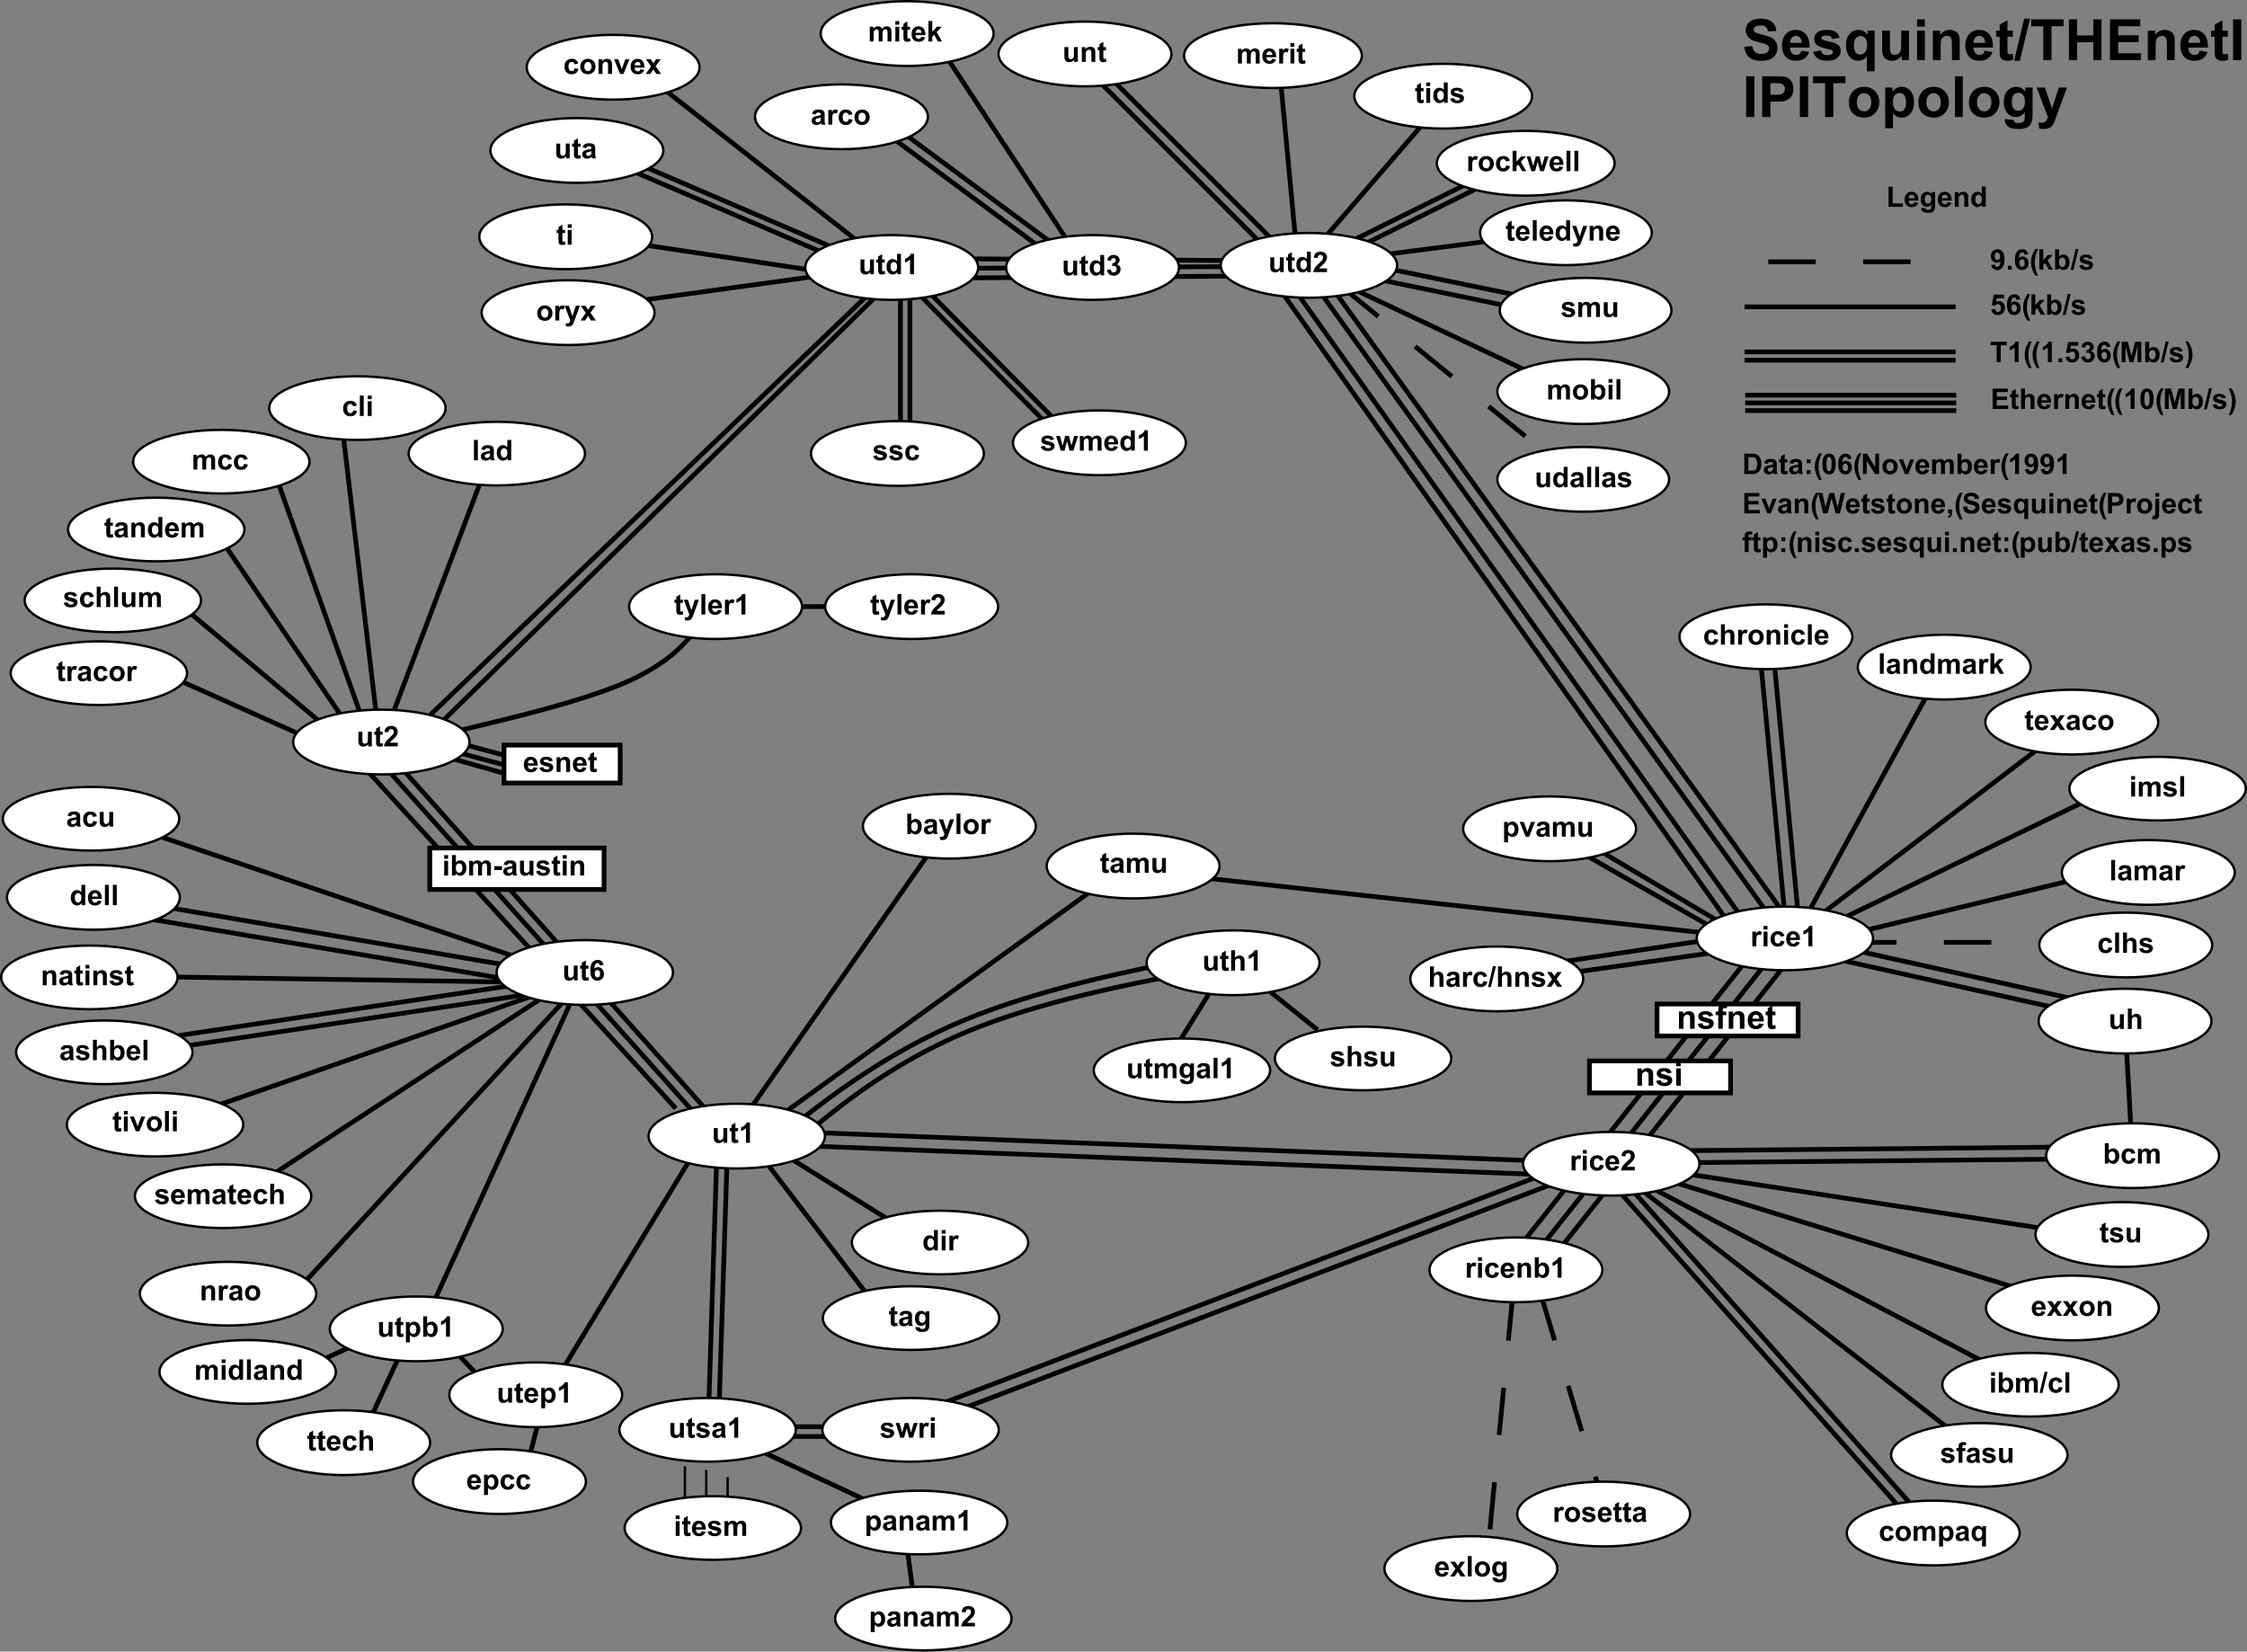<svg xmlns="http://www.w3.org/2000/svg" xmlns:xlink="http://www.w3.org/1999/xlink" width="758.155" height="557.253"><rect width="100%" height="100%" fill="#808080" stroke="none"/><defs><path id="a" d="M2.969-4.969v1.047h-.89v2c0 .406.003.649.015.719.02.062.062.117.125.156a.37.37 0 0 0 .219.063c.124 0 .3-.04.53-.125l.11 1.03A2.811 2.811 0 0 1 2.031.11c-.23 0-.445-.039-.64-.109a1.03 1.03 0 0 1-.422-.313C.883-.436.829-.609.797-.828.766-.984.75-1.29.75-1.75v-2.172H.14v-1.047h.61v-1l1.328-.765v1.765zm0 0"/><path id="b" d="M.063-4.969h1.406l1.187 3.532L3.812-4.97h1.376L3.421-.187l-.313.859a4.139 4.139 0 0 1-.328.672 1.437 1.437 0 0 1-.36.375 1.682 1.682 0 0 1-.5.218 2.686 2.686 0 0 1-.671.079 3.59 3.59 0 0 1-.75-.079L.39.907c.196.038.38.062.547.062.313 0 .54-.09.688-.266a1.81 1.81 0 0 0 .328-.687zm0 0"/><path id="c" d="M.688 0v-6.875H2V0Zm0 0"/><path id="d" d="m3.563-1.578 1.312.219c-.168.48-.434.843-.797 1.093-.367.25-.82.375-1.36.375-.866 0-1.507-.28-1.921-.843-.336-.457-.5-1.032-.5-1.72 0-.82.21-1.468.64-1.937a2.155 2.155 0 0 1 1.641-.703c.75 0 1.336.246 1.766.735.426.492.629 1.242.61 2.25H1.655c.008.398.114.703.313.921.207.211.46.313.765.313.207 0 .38-.05.516-.156.145-.114.25-.297.313-.547zm.078-1.328c-.012-.383-.11-.676-.297-.875a.907.907 0 0 0-.672-.297.926.926 0 0 0-.719.312c-.187.211-.281.496-.281.86zm0 0"/><path id="e" d="M1.953 0H.625v-4.969h1.234v.703c.207-.332.395-.55.563-.656a.968.968 0 0 1 .562-.172c.301 0 .594.086.875.25l-.406 1.157c-.23-.145-.437-.22-.625-.22a.722.722 0 0 0-.469.157c-.125.094-.226.277-.296.547-.075.262-.11.82-.11 1.672zm0 0"/><path id="f" d="M3.781 0H2.453v-4.953a4.4 4.4 0 0 1-1.687.984v-1.187c.343-.114.71-.328 1.109-.64.406-.313.68-.677.828-1.095h1.078Zm0 0"/><path id="g" d="M4.86-1.219V0H.233c.051-.457.203-.895.454-1.313.25-.414.742-.96 1.484-1.64.594-.563.957-.938 1.094-1.125.175-.281.265-.55.265-.813 0-.289-.078-.515-.234-.671-.156-.157-.375-.235-.656-.235-.274 0-.493.086-.657.25-.156.156-.25.43-.28.813L.39-4.86c.082-.727.328-1.25.734-1.563.414-.312.93-.469 1.547-.469.676 0 1.207.184 1.594.547.394.367.593.82.593 1.36 0 .312-.058.609-.171.89a4.191 4.191 0 0 1-.532.875c-.156.2-.445.492-.86.875-.417.375-.683.625-.796.75-.105.125-.195.25-.266.375zm0 0"/><path id="h" d="m.219-1.422 1.328-.203c.05.262.16.46.328.594.176.125.422.187.734.187.344 0 .598-.062.766-.187a.4.4 0 0 0 .172-.344.342.342 0 0 0-.094-.25c-.062-.063-.21-.117-.437-.172C1.953-2.035 1.28-2.25 1-2.437a1.281 1.281 0 0 1-.594-1.126c0-.425.164-.785.5-1.078.344-.3.875-.453 1.594-.453.676 0 1.18.117 1.516.344.332.219.562.547.687.984l-1.234.22a.863.863 0 0 0-.313-.438c-.148-.102-.355-.157-.625-.157-.355 0-.605.047-.75.141-.105.074-.156.164-.156.266 0 .093.047.18.14.25.114.086.52.21 1.22.375.706.156 1.195.351 1.468.578.281.23.422.554.422.969 0 .46-.195.855-.578 1.187-.375.324-.938.484-1.688.484C1.93.11 1.395-.023 1-.297a1.948 1.948 0 0 1-.781-1.125zm0 0"/><path id="i" d="M5.219 0H3.89v-2.531c0-.54-.028-.89-.079-1.047a.682.682 0 0 0-.28-.36.736.736 0 0 0-.454-.14 1.025 1.025 0 0 0-.984.687C2.03-3.19 2-2.812 2-2.25V0H.672v-4.969h1.234v.719c.426-.563.973-.844 1.64-.844.29 0 .556.055.798.157.238.105.414.242.531.406.125.168.21.355.266.562.05.2.078.492.078.875zm0 0"/><path id="j" d="M3.969 0v-.75c-.188.273-.43.484-.719.64a2.093 2.093 0 0 1-.938.22c-.335 0-.636-.075-.906-.22a1.341 1.341 0 0 1-.578-.609c-.117-.27-.172-.64-.172-1.11v-3.14h1.328v2.282c0 .699.02 1.124.063 1.28a.74.74 0 0 0 .265.376c.126.093.286.14.485.14.226 0 .43-.062.61-.187a.93.93 0 0 0 .359-.453c.07-.188.109-.633.109-1.344v-2.094h1.313V0Zm0 0"/><path id="k" d="M5.25 0H4.031v-.734c-.21.293-.453.507-.734.64a1.876 1.876 0 0 1-.828.203C1.895.11 1.406-.117 1-.578.594-1.035.39-1.676.39-2.5c0-.844.196-1.484.594-1.922a1.92 1.92 0 0 1 1.5-.672c.563 0 1.047.235 1.454.703v-2.484H5.25ZM1.734-2.594c0 .531.07.918.22 1.156.218.344.515.516.89.516.3 0 .554-.129.765-.39.22-.258.329-.645.329-1.157 0-.57-.106-.984-.313-1.234a.953.953 0 0 0-.781-.375c-.313 0-.578.125-.797.375-.211.25-.313.621-.313 1.11zm0 0"/><path id="l" d="M.594-4.969h1.203v.672c.437-.531.957-.797 1.562-.797.313 0 .582.07.813.203.238.137.437.336.594.594.218-.258.453-.457.703-.594.25-.132.52-.203.812-.203.364 0 .672.078.922.235.25.148.438.359.563.64.093.219.14.563.14 1.032V0H6.594v-2.844c0-.488-.047-.804-.14-.953-.126-.187-.313-.281-.563-.281a.925.925 0 0 0-.532.172.89.89 0 0 0-.343.484c-.075.219-.11.563-.11 1.031V0H3.594v-2.719c0-.488-.028-.8-.078-.937a.526.526 0 0 0-.22-.313.644.644 0 0 0-.39-.11.95.95 0 0 0-.547.173.894.894 0 0 0-.343.469c-.075.199-.11.539-.11 1.015V0H.594zm0 0"/><path id="m" d="M.39-2.563c0-.437.102-.859.313-1.265.219-.406.524-.719.922-.938a2.689 2.689 0 0 1 1.328-.328c.75 0 1.363.246 1.844.735.476.492.719 1.109.719 1.859S5.27-1.125 4.78-.625c-.48.492-1.09.734-1.828.734-.46 0-.898-.101-1.312-.296a2.165 2.165 0 0 1-.938-.907C.493-1.5.391-1.988.391-2.562Zm1.344.079c0 .492.114.87.344 1.14.238.262.531.39.875.39s.629-.128.86-.39c.238-.27.359-.656.359-1.156 0-.488-.121-.863-.36-1.125a1.108 1.108 0 0 0-.859-.39 1.15 1.15 0 0 0-.875.39c-.23.262-.344.64-.344 1.14zm0 0"/><path id="n" d="m5.031-3.5-1.297.234c-.054-.257-.156-.453-.312-.578-.149-.133-.344-.203-.594-.203a.985.985 0 0 0-.781.344c-.2.219-.297.594-.297 1.125 0 .594.098 1.015.297 1.265.195.243.46.36.797.36.25 0 .453-.07.61-.219.163-.144.28-.39.343-.734l1.297.218c-.137.594-.399 1.043-.782 1.344-.375.305-.886.453-1.53.453-.72 0-1.298-.226-1.735-.687C.609-1.035.39-1.672.39-2.484c0-.82.218-1.461.656-1.922.437-.457 1.023-.688 1.766-.688.601 0 1.082.133 1.437.39.363.263.625.665.781 1.204zm0 0"/><path id="o" d="M.64 0v-6.875h1.313v3.656L3.5-4.969h1.625L3.422-3.156 5.234 0H3.828l-1.25-2.234-.625.64V0Zm0 0"/><path id="p" d="M1.61 0 .046-4.969h1.281l.922 3.25.86-3.25h1.265l.828 3.25.953-3.25h1.297L5.86 0H4.594l-.86-3.203L2.891 0Zm0 0"/><path id="q" d="M.688-5.656v-1.219H2v1.219zM.688 0v-4.969H2V0Zm0 0"/><path id="r" d="M1.672-3.453.484-3.672c.125-.476.348-.832.672-1.062.332-.239.82-.36 1.469-.36.594 0 1.031.074 1.313.219.289.137.492.313.609.531.125.211.187.602.187 1.172L4.72-1.64c0 .438.02.762.062.97.04.21.117.433.235.671H3.703a4.861 4.861 0 0 1-.125-.39 2.284 2.284 0 0 1-.047-.157c-.219.219-.46.387-.719.5A2.15 2.15 0 0 1 2 .11c-.512 0-.918-.132-1.219-.406C.488-.578.344-.93.344-1.359c0-.282.066-.532.203-.75.133-.22.32-.383.562-.5.239-.125.586-.227 1.047-.313.614-.113 1.04-.223 1.281-.328v-.125c0-.25-.062-.426-.187-.531-.125-.114-.367-.172-.719-.172-.23 0-.414.047-.547.14-.125.094-.23.258-.312.485zm1.766 1.062a9.535 9.535 0 0 1-.813.204c-.367.074-.602.152-.703.234-.18.117-.266.266-.266.453 0 .188.067.352.203.484a.74.74 0 0 0 .532.204c.238 0 .46-.079.671-.235a.801.801 0 0 0 .313-.437c.04-.114.063-.329.063-.641Zm0 0"/><path id="s" d="M2.063 0 .046-4.969h1.39l.938 2.532.266.843c.07-.207.117-.347.14-.422a7.96 7.96 0 0 1 .14-.421l.94-2.533h1.36L3.234 0Zm0 0"/><path id="t" d="m.063 0 1.78-2.563L.126-4.969h1.61l.89 1.36.922-1.36h1.547L3.406-2.625 5.25 0H3.625l-1-1.547L1.594 0Zm0 0"/><path id="u" d="M2-6.875v2.531c.426-.5.93-.75 1.516-.75.312 0 .586.059.828.172.238.117.422.262.547.438.125.18.207.37.25.578.05.21.078.539.078.984V0H3.89v-2.625c0-.52-.028-.848-.079-.984a.616.616 0 0 0-.25-.344.874.874 0 0 0-.484-.125c-.219 0-.418.055-.594.156a.935.935 0 0 0-.375.485c-.074.21-.109.527-.109.953V0H.687v-6.875zm0 0"/><path id="v" d="M.656-4.969h1.219v.719c.164-.25.383-.453.656-.61.27-.156.567-.234.89-.234.583 0 1.071.23 1.47.688.406.449.609 1.078.609 1.89 0 .836-.203 1.48-.61 1.938-.406.46-.898.687-1.468.687-.281 0-.531-.054-.75-.156-.219-.113-.453-.3-.703-.562v2.5H.656zm1.297 2.39c0 .563.11.981.328 1.25.227.263.5.391.813.391a.942.942 0 0 0 .765-.359c.207-.25.313-.648.313-1.203 0-.52-.11-.906-.328-1.156-.211-.258-.465-.39-.766-.39-.324 0-.594.124-.812.374-.211.25-.313.617-.313 1.094zm0 0"/><path id="w" d="m-.016.11 1.704-7.094h.984L.953.109zm0 0"/><path id="x" d="M.625 0v-6.875h1.328v2.484c.406-.468.883-.703 1.438-.703.601 0 1.101.227 1.5.672.394.438.593 1.07.593 1.89 0 .845-.203 1.497-.609 1.954-.398.46-.887.687-1.469.687-.281 0-.562-.07-.844-.203a1.99 1.99 0 0 1-.703-.64V0Zm1.313-2.594c0 .512.082.89.25 1.14.226.356.53.532.906.532.289 0 .535-.125.734-.375.207-.25.313-.64.313-1.172 0-.57-.106-.984-.313-1.234a.98.98 0 0 0-.781-.375.988.988 0 0 0-.797.375c-.21.242-.313.61-.313 1.11zm0 0"/><path id="R" d="M.734 0v-6.813h1.391v5.657h3.438V0Zm0 0"/><path id="S" d="m.563.328 1.515.188c.02.164.078.285.172.359.125.094.316.14.578.14.344 0 .602-.054.781-.156a.724.724 0 0 0 .266-.328c.04-.117.063-.32.063-.61v-.734c-.4.543-.9.813-1.5.813C1.77 0 1.242-.281.859-.844.547-1.289.391-1.848.391-2.516c0-.832.195-1.468.593-1.906.407-.445.907-.672 1.5-.672.625 0 1.133.274 1.532.813v-.688H5.25v4.453c0 .59-.055 1.032-.156 1.313a1.61 1.61 0 0 1-.407.687A1.738 1.738 0 0 1 4 1.875c-.293.094-.664.14-1.11.14-.843 0-1.445-.148-1.796-.437A1.332 1.332 0 0 1 .562.484V.328zM1.75-2.594c0 .531.098.922.297 1.172.207.242.46.36.765.36.313 0 .579-.125.797-.375.227-.25.344-.625.344-1.125 0-.508-.11-.891-.328-1.141a.999.999 0 0 0-.797-.375.974.974 0 0 0-.781.375c-.2.242-.297.61-.297 1.11Zm0 0"/><path id="T" d="m.438-1.594 1.265-.14c.031.261.113.453.25.578a.722.722 0 0 0 .516.187c.27 0 .5-.125.687-.375.196-.25.32-.765.375-1.547-.336.387-.746.579-1.234.579-.543 0-1.012-.208-1.406-.626-.399-.414-.594-.96-.594-1.64 0-.688.207-1.242.625-1.672.414-.426.941-.64 1.578-.64.695 0 1.27.273 1.719.812.445.531.672 1.418.672 2.656 0 1.25-.235 2.156-.704 2.719-.46.555-1.062.828-1.812.828-.543 0-.98-.14-1.313-.422C.738-.586.532-1.02.438-1.594Zm2.984-2.875c0-.414-.102-.738-.297-.968-.2-.239-.43-.36-.688-.36a.778.778 0 0 0-.609.281c-.156.188-.234.5-.234.938 0 .45.086.777.265.984a.819.819 0 0 0 .657.313.83.83 0 0 0 .64-.297c.176-.207.266-.504.266-.89zm0 0"/><path id="U" d="M.688 0v-1.313H2V0Zm0 0"/><path id="V" d="m4.86-5.188-1.266.141c-.031-.258-.117-.453-.25-.578a.678.678 0 0 0-.5-.188c-.281 0-.524.125-.719.375-.188.25-.309.774-.36 1.563.333-.383.743-.578 1.235-.578.54 0 1.008.21 1.406.625.395.418.594.953.594 1.61 0 .71-.21 1.277-.625 1.702-.418.418-.95.625-1.594.625a2.128 2.128 0 0 1-1.703-.796c-.45-.54-.672-1.426-.672-2.657 0-1.258.227-2.164.688-2.719.468-.55 1.078-.828 1.828-.828.52 0 .953.149 1.297.438.343.293.554.715.64 1.266zM1.89-2.313c0 .43.094.762.282 1 .195.231.426.344.687.344a.742.742 0 0 0 .594-.281c.164-.195.25-.516.25-.953 0-.438-.09-.758-.265-.969a.807.807 0 0 0-.657-.312.836.836 0 0 0-.64.296c-.168.2-.25.493-.25.876zm0 0"/><path id="X" d="M2.25 0v-5.703H.203v-1.172h5.453v1.172H3.625V0Zm0 0"/><path id="W" d="M2.875 2.016h-.906A9.036 9.036 0 0 1 .875-.22 7.413 7.413 0 0 1 .5-2.484c0-.907.156-1.758.469-2.563a9.58 9.58 0 0 1 1.015-1.937h.907c-.43.949-.727 1.757-.891 2.421a9.089 9.089 0 0 0-.234 2.11A9.672 9.672 0 0 0 2.297.64c.101.32.297.78.578 1.375Zm0 0"/><path id="Y" d="m.422-1.766 1.312-.14c.04.304.149.543.329.718.187.168.398.25.64.25a.887.887 0 0 0 .703-.328c.188-.226.281-.566.281-1.015 0-.414-.093-.727-.28-.938a.923.923 0 0 0-.735-.328c-.375 0-.715.168-1.016.5L.578-3.203l.688-3.578h3.468v1.234H2.266l-.22 1.172c.29-.145.595-.219.907-.219.582 0 1.078.215 1.485.64.406.419.609.966.609 1.642 0 .574-.168 1.078-.5 1.515-.438.606-1.059.906-1.86.906-.624 0-1.14-.164-1.546-.5-.399-.343-.637-.8-.72-1.375zm0 0"/><path id="Z" d="m.36-1.828 1.28-.156c.04.336.15.59.329.765.176.168.39.25.64.25.27 0 .5-.101.688-.312.187-.207.281-.489.281-.844 0-.32-.09-.578-.265-.766a.862.862 0 0 0-.657-.296c-.168 0-.37.03-.61.093l.157-1.078c.352.012.625-.062.813-.219a.829.829 0 0 0 .28-.656c0-.238-.073-.426-.218-.562a.756.756 0 0 0-.547-.204.815.815 0 0 0-.578.235c-.156.156-.25.387-.281.687L.453-5.094c.082-.414.207-.75.375-1a1.71 1.71 0 0 1 .719-.578 2.428 2.428 0 0 1 1.031-.219c.645 0 1.16.204 1.547.61.32.343.484.726.484 1.14 0 .606-.328 1.09-.984 1.454.395.085.707.273.938.562.238.293.359.648.359 1.063a2.08 2.08 0 0 1-.656 1.546c-.438.418-.985.625-1.641.625C2 .11 1.477-.066 1.062-.42.656-.774.422-1.243.36-1.829zm0 0"/><path id="aa" d="M.672 0v-6.875H2.75L4-2.187l1.234-4.688h2.079V0H6.03v-5.406L4.656 0H3.328l-1.36-5.406V0Zm0 0"/><path id="ab" d="M.328 2.016C.586 1.46.77 1.036.875.734.977.441 1.07.102 1.156-.28c.094-.383.16-.75.203-1.094.051-.352.079-.71.079-1.078 0-.75-.086-1.453-.25-2.11-.157-.664-.45-1.472-.875-2.421h.89a8.392 8.392 0 0 1 1.11 2.14c.257.75.39 1.512.39 2.282 0 .656-.105 1.359-.312 2.109a9.216 9.216 0 0 1-1.157 2.469zm0 0"/><path id="ac" d="M.703 0v-6.875h5.094v1.172H2.078v1.516h3.453v1.156H2.078v1.875h3.844V0Zm0 0"/><path id="ad" d="M2.625-6.89c.664 0 1.188.234 1.563.702.445.563.671 1.497.671 2.797 0 1.305-.226 2.243-.671 2.813-.375.46-.899.687-1.563.687-.668 0-1.203-.254-1.61-.765C.61-1.164.407-2.082.407-3.406c0-1.29.223-2.219.672-2.781.375-.47.89-.704 1.547-.704zm0 1.093a.656.656 0 0 0-.422.156c-.125.094-.219.274-.281.532-.094.343-.14.918-.14 1.718 0 .813.038 1.371.124 1.672.082.293.18.492.297.594a.635.635 0 0 0 .422.156.66.66 0 0 0 .438-.156c.124-.102.218-.285.28-.547.095-.332.141-.906.141-1.719 0-.8-.043-1.351-.125-1.656-.086-.3-.187-.5-.312-.594a.626.626 0 0 0-.422-.156Zm0 0"/><path id="ae" d="M.688-6.875h2.546c.563 0 .993.047 1.297.14.407.118.75.325 1.032.626.289.304.507.68.656 1.125.156.437.234.976.234 1.609 0 .574-.074 1.063-.219 1.469-.168.5-.414.906-.734 1.218-.242.231-.563.415-.969.547C4.227-.047 3.816 0 3.297 0H.687Zm1.39 1.172v4.547H3.11c.395 0 .676-.02.844-.063a1.46 1.46 0 0 0 .563-.281c.144-.133.265-.352.359-.656.094-.313.14-.735.14-1.266s-.046-.937-.14-1.219c-.094-.289-.227-.515-.39-.671a1.273 1.273 0 0 0-.641-.329c-.2-.039-.578-.062-1.14-.062Zm0 0"/><path id="af" d="M.938-3.656V-4.97h1.328v1.313zM.938 0v-1.313h1.328V0Zm0 0"/><path id="ag" d="M.719 0v-6.875h1.344l2.812 4.594v-4.594h1.281V0h-1.39L2-4.484V0Zm0 0"/><path id="ah" d="M1.672 0 .032-6.875h1.421l1.031 4.719L3.75-6.875h1.64l1.204 4.797 1.062-4.797h1.39L7.376 0h-1.47l-1.36-5.14L3.173 0Zm0 0"/><path id="ai" d="M.656-1.313H1.97v.938c0 .383-.032.688-.094.906-.063.219-.188.41-.375.578-.18.176-.406.317-.688.422L.547.984c.27-.086.457-.203.562-.359.114-.156.176-.367.188-.625h-.64Zm0 0"/><path id="aj" d="m.344-2.234 1.36-.125c.07.449.234.78.484 1 .25.21.582.312 1 .312.445 0 .785-.094 1.015-.281.227-.188.344-.41.344-.672a.627.627 0 0 0-.14-.406c-.095-.114-.262-.211-.5-.297-.169-.063-.54-.16-1.11-.297-.75-.188-1.274-.414-1.563-.688-.43-.374-.64-.832-.64-1.374 0-.352.097-.68.297-.985.195-.3.484-.531.859-.687.375-.164.82-.25 1.344-.25.863 0 1.515.195 1.953.578.437.375.664.875.687 1.5l-1.39.062c-.055-.351-.18-.61-.375-.765-.2-.157-.492-.235-.875-.235-.406 0-.727.086-.953.25a.531.531 0 0 0-.22.438c0 .156.067.293.204.406.176.148.598.305 1.266.469.675.156 1.175.324 1.5.5.32.168.578.398.765.687.188.293.282.656.282 1.094 0 .398-.11.766-.329 1.11a1.942 1.942 0 0 1-.937.765c-.399.164-.89.25-1.484.25-.876 0-1.547-.195-2.016-.594C.71-.875.438-1.46.344-2.234Zm0 0"/><path id="ak" d="M3.938 1.89v-2.5a1.892 1.892 0 0 1-.641.532 1.96 1.96 0 0 1-.828.187c-.563 0-1.028-.21-1.39-.64C.64-1.02.421-1.691.421-2.547c0-.8.203-1.426.61-1.875a1.952 1.952 0 0 1 1.5-.672c.331 0 .616.074.859.219.25.137.468.352.656.64v-.734H5.25v6.86zm.046-4.437c0-.508-.105-.89-.312-1.14a.98.98 0 0 0-.781-.376c-.325 0-.594.133-.813.391-.21.25-.312.652-.312 1.203 0 .543.101.938.312 1.188.207.242.461.36.766.36.3 0 .566-.134.797-.407.226-.281.343-.688.343-1.219zm0 0"/><path id="al" d="M.703 0v-6.875h2.219c.844 0 1.394.04 1.656.11.383.105.707.327.969.671.27.344.406.793.406 1.344 0 .418-.078.773-.234 1.063-.149.28-.34.507-.578.671a1.84 1.84 0 0 1-.72.329c-.323.062-.804.093-1.437.093h-.906V0Zm1.375-5.703v1.953h.766c.539 0 .906-.035 1.094-.11a.895.895 0 0 0 .437-.343.953.953 0 0 0 .156-.531.863.863 0 0 0-.218-.61.987.987 0 0 0-.563-.312c-.168-.032-.5-.047-1-.047Zm0 0"/><path id="am" d="M.656-5.656v-1.219h1.328v1.219zm1.328.687v4.813c0 .633-.043 1.082-.125 1.343a1.117 1.117 0 0 1-.484.61c-.242.144-.543.219-.906.219-.125 0-.266-.012-.422-.032a4.33 4.33 0 0 1-.484-.109L-.203.75c.062.008.121.02.172.031.05.008.097.016.14.016A.544.544 0 0 0 .438.703.343.343 0 0 0 .609.5C.641.414.656.168.656-.234V-4.97Zm0 0"/><path id="an" d="M.11-4.969h.734v-.375c0-.426.039-.738.125-.937a1.05 1.05 0 0 1 .5-.5c.238-.133.539-.203.906-.203.375 0 .738.058 1.094.171l-.172.922a2.608 2.608 0 0 0-.61-.078c-.187 0-.324.047-.406.14-.086.087-.125.25-.125.5v.36h.985v1.032h-.985V0H.844v-3.938H.109Zm0 0"/><path id="ao" d="M.531-1.828v-1.313h2.594v1.313zm0 0"/><path id="y" d="m.688-4.469 2.703-.265c.164.906.492 1.574.984 2 .5.43 1.172.64 2.016.64.894 0 1.566-.187 2.015-.562.457-.383.688-.832.688-1.344 0-.32-.102-.598-.297-.828-.188-.227-.516-.426-.985-.594-.324-.113-1.062-.312-2.218-.594-1.492-.375-2.54-.828-3.14-1.359-.845-.758-1.267-1.68-1.267-2.766 0-.707.196-1.363.594-1.968.395-.614.969-1.079 1.719-1.391.75-.32 1.648-.484 2.703-.484 1.727 0 3.024.382 3.89 1.14.876.75 1.337 1.762 1.391 3.031l-2.78.11c-.126-.695-.388-1.203-.782-1.516-.387-.312-.969-.469-1.75-.469-.805 0-1.434.168-1.89.5a1 1 0 0 0-.438.86c0 .324.133.601.406.828.352.293 1.203.602 2.547.922 1.351.324 2.351.656 3 1a3.774 3.774 0 0 1 1.531 1.39c.363.586.547 1.313.547 2.188 0 .781-.219 1.516-.656 2.203-.438.688-1.059 1.203-1.86 1.547-.804.332-1.804.5-3 .5-1.73 0-3.062-.398-4-1.203C1.43-1.766.875-2.938.688-4.47Zm0 0"/><path id="z" d="m7.14-3.172 2.626.438c-.336.968-.868 1.703-1.594 2.203-.73.5-1.64.75-2.735.75-1.73 0-3.011-.563-3.843-1.688-.657-.906-.985-2.05-.985-3.437 0-1.645.43-2.938 1.297-3.875.864-.938 1.953-1.406 3.266-1.406 1.476 0 2.644.492 3.5 1.468.863.98 1.273 2.48 1.234 4.5H3.312c.02.782.235 1.39.641 1.828.406.43.91.641 1.516.641.406 0 .75-.11 1.031-.328.281-.227.492-.594.64-1.094zm.157-2.656c-.024-.758-.219-1.336-.594-1.734a1.804 1.804 0 0 0-1.375-.61c-.574 0-1.047.215-1.422.64-.375.419-.558.985-.547 1.704zm0 0"/><path id="A" d="m.453-2.844 2.64-.406c.114.523.345.918.688 1.188.344.261.82.39 1.438.39.687 0 1.203-.125 1.547-.375a.848.848 0 0 0 .343-.703.678.678 0 0 0-.187-.5c-.137-.125-.434-.238-.89-.344C3.905-4.063 2.561-4.492 2-4.89 1.207-5.42.812-6.164.812-7.125c0-.863.336-1.586 1.016-2.172.688-.594 1.742-.89 3.172-.89 1.363 0 2.375.226 3.031.671.664.45 1.125 1.106 1.375 1.97l-2.484.452c-.106-.383-.309-.676-.61-.875-.292-.207-.714-.312-1.265-.312-.688 0-1.184.094-1.484.281-.2.137-.297.313-.297.531 0 .188.086.352.265.485.227.18 1.047.43 2.453.75 1.407.312 2.383.699 2.938 1.156.55.469.828 1.125.828 1.969 0 .906-.383 1.687-1.14 2.343-.762.657-1.891.985-3.391.985-1.356 0-2.43-.27-3.219-.813a3.767 3.767 0 0 1-1.547-2.25Zm0 0"/><path id="B" d="M7.89 3.781v-5A3.66 3.66 0 0 1 6.595-.156a3.772 3.772 0 0 1-1.657.375c-1.125 0-2.058-.422-2.796-1.266C1.286-2.047.86-3.395.86-5.094c0-1.593.399-2.836 1.204-3.734.812-.906 1.816-1.36 3.015-1.36.664 0 1.238.141 1.719.422.488.282.922.711 1.297 1.282v-1.47h2.422V3.782Zm.079-8.875c0-1.02-.211-1.781-.625-2.281-.418-.5-.938-.75-1.563-.75-.636 0-1.168.258-1.593.766-.43.511-.641 1.312-.641 2.406s.203 1.887.61 2.375c.413.48.925.719 1.53.719.602 0 1.133-.27 1.594-.813.457-.539.688-1.348.688-2.422zm0 0"/><path id="C" d="M7.938 0v-1.484A3.81 3.81 0 0 1 6.5-.234c-.594.3-1.219.453-1.875.453A3.696 3.696 0 0 1 2.828-.22a2.584 2.584 0 0 1-1.156-1.234c-.23-.531-.344-1.266-.344-2.203v-6.297h2.625v4.578c0 1.398.047 2.258.14 2.578.102.313.282.563.532.75.258.18.586.266.984.266.446 0 .848-.117 1.204-.36.351-.25.597-.554.734-.921.133-.376.203-1.27.203-2.688v-4.203h2.625V0Zm0 0"/><path id="D" d="M1.375-11.313v-2.437h2.64v2.438zM1.375 0v-9.953h2.64V0Zm0 0"/><path id="E" d="M10.438 0H7.796v-5.078c0-1.07-.059-1.766-.172-2.078-.105-.32-.29-.57-.547-.75a1.542 1.542 0 0 0-.906-.266c-.461 0-.871.125-1.234.375-.368.25-.618.586-.75 1C4.063-6.379 4-5.617 4-4.516V0H1.36v-9.953h2.452V-8.5c.864-1.125 1.958-1.688 3.282-1.688.57 0 1.097.11 1.578.329.488.21.851.476 1.094.796.25.325.421.696.515 1.11.102.406.156.996.156 1.766zm0 0"/><path id="F" d="M5.938-9.953v2.094H4.14v4.015c0 .813.015 1.29.046 1.422.04.137.118.25.235.344a.773.773 0 0 0 .453.125c.238 0 .594-.086 1.063-.266l.218 2.047c-.617.258-1.308.39-2.078.39A3.41 3.41 0 0 1 2.78-.016c-.375-.156-.652-.359-.828-.609-.18-.258-.305-.602-.375-1.031-.055-.313-.078-.93-.078-1.86v-4.343H.297v-2.094H1.5v-1.985l2.64-1.53v3.515zm0 0"/><path id="G" d="m-.031.234 3.406-14.218h1.984L1.906.234Zm0 0"/><path id="H" d="M4.484 0v-11.422H.406v-2.328h10.938v2.328H7.266V0Zm0 0"/><path id="I" d="M1.406 0v-13.75h2.782v5.422h5.437v-5.422h2.766V0H9.625v-6.016H4.187V0Zm0 0"/><path id="J" d="M1.39 0v-13.75h10.204v2.328H4.172v3.047h6.906v2.313H4.172v3.75h7.687V0Zm0 0"/><path id="K" d="M1.313 0v-13.75h2.78V0Zm0 0"/><path id="L" d="M1.39 0v-13.75h4.454c1.687 0 2.789.07 3.312.203.781.211 1.438.664 1.969 1.36.531.687.797 1.578.797 2.671 0 .844-.152 1.555-.453 2.125-.305.575-.696 1.028-1.172 1.36a4.2 4.2 0 0 1-1.438.656c-.668.125-1.625.188-2.875.188H4.172V0Zm2.782-11.422v3.906h1.516c1.093 0 1.82-.07 2.187-.218a1.83 1.83 0 0 0 .875-.672 1.91 1.91 0 0 0 .313-1.078c0-.5-.149-.91-.438-1.235a1.968 1.968 0 0 0-1.11-.61c-.335-.062-1-.093-2-.093zm0 0"/><path id="M" d="M.766-5.125c0-.875.21-1.719.64-2.531A4.47 4.47 0 0 1 3.25-9.531c.79-.438 1.672-.656 2.64-.656 1.508 0 2.743.492 3.704 1.468.969.98 1.453 2.219 1.453 3.719s-.492 2.746-1.469 3.734C8.61-.273 7.391.22 5.922.22a5.962 5.962 0 0 1-2.625-.61 4.327 4.327 0 0 1-1.89-1.812c-.43-.8-.641-1.774-.641-2.922Zm2.703.14c0 .993.234 1.75.703 2.282.469.523 1.047.781 1.734.781.688 0 1.258-.258 1.719-.781C8.094-3.234 8.328-4 8.328-5c0-.969-.234-1.71-.703-2.234-.46-.532-1.031-.797-1.719-.797-.687 0-1.265.265-1.734.797-.469.523-.703 1.273-.703 2.25zm0 0"/><path id="N" d="M1.297-9.953h2.469V-8.5c.312-.5.738-.906 1.28-1.219a3.613 3.613 0 0 1 1.813-.469c1.157 0 2.133.454 2.938 1.36.812.906 1.219 2.172 1.219 3.797 0 1.656-.407 2.949-1.22 3.875C8.985-.238 8 .219 6.845.219a3.41 3.41 0 0 1-1.5-.328c-.45-.22-.918-.594-1.407-1.125V3.78h-2.64Zm2.61 4.812c0 1.118.218 1.946.655 2.485.446.531.993.797 1.641.797.602 0 1.11-.243 1.516-.735.406-.5.61-1.304.61-2.422 0-1.039-.212-1.812-.626-2.312-.418-.508-.933-.766-1.547-.766-.648 0-1.183.25-1.61.75-.429.492-.64 1.227-.64 2.203zm0 0"/><path id="O" d="M1.375 0v-13.75h2.64V0Zm0 0"/><path id="P" d="m1.14.656 3 .36c.051.351.165.597.344.734.25.188.645.281 1.188.281.687 0 1.203-.105 1.547-.312.226-.137.406-.36.531-.672.07-.219.11-.621.11-1.203V-1.61C7.077-.535 6.085 0 4.89 0 3.548 0 2.485-.566 1.704-1.703 1.086-2.586.781-3.695.781-5.031c0-1.664.399-2.942 1.203-3.828.813-.883 1.813-1.329 3-1.329 1.227 0 2.243.543 3.047 1.626v-1.391H10.5v8.937c0 1.164-.102 2.04-.297 2.625-.187.582-.46 1.04-.812 1.375-.344.332-.813.594-1.407.782-.586.187-1.32.28-2.203.28-1.687 0-2.886-.292-3.593-.874-.711-.574-1.063-1.309-1.063-2.203 0-.086.004-.188.016-.313zm2.344-5.843c0 1.062.204 1.84.61 2.328.414.492.922.734 1.515.734.645 0 1.188-.25 1.625-.75.446-.508.672-1.258.672-2.25 0-1.031-.215-1.797-.64-2.297-.418-.5-.954-.75-1.61-.75-.625 0-1.148.25-1.562.75-.407.492-.61 1.234-.61 2.234Zm0 0"/><path id="Q" d="M.125-9.953h2.813l2.374 7.062 2.329-7.062h2.734L6.859-.375l-.64 1.734c-.23.582-.45 1.024-.657 1.329a2.82 2.82 0 0 1-.718.75 3.225 3.225 0 0 1-1 .437 4.896 4.896 0 0 1-1.344.172A6.617 6.617 0 0 1 1 3.875L.766 1.812c.414.083.789.125 1.125.125.601 0 1.05-.183 1.343-.546.301-.356.532-.809.688-1.36zm0 0"/><path id="ap" d="M6.094 0H4.547v-2.969c0-.625-.031-1.023-.094-1.203a.826.826 0 0 0-.328-.437.917.917 0 0 0-.531-.157c-.262 0-.5.075-.719.22-.21.148-.355.339-.438.577-.074.242-.109.688-.109 1.344V0H.797v-5.813h1.422v.86c.508-.656 1.148-.984 1.922-.984.332 0 .64.062.921.187.282.117.493.273.641.469.145.187.242.402.297.64.063.243.094.586.094 1.032zm0 0"/><path id="aq" d="m.266-1.656 1.546-.235c.063.305.192.532.391.688.195.148.477.219.844.219.394 0 .691-.07.89-.22a.467.467 0 0 0 .204-.405.396.396 0 0 0-.11-.282c-.074-.07-.246-.14-.515-.203-1.243-.281-2.024-.531-2.344-.75-.469-.32-.703-.758-.703-1.312 0-.5.195-.922.594-1.266.406-.344 1.023-.516 1.859-.516.789 0 1.379.133 1.765.391.383.262.649.64.797 1.14l-1.437.266a.864.864 0 0 0-.36-.5c-.167-.125-.414-.187-.734-.187-.406 0-.7.055-.875.156-.117.086-.172.188-.172.313 0 .117.051.21.157.28.132.106.609.25 1.421.438.82.188 1.395.418 1.72.688.32.273.484.652.484 1.14 0 .532-.227.993-.672 1.375-.438.376-1.094.563-1.97.563-.792 0-1.421-.156-1.89-.469a2.156 2.156 0 0 1-.89-1.312Zm0 0"/><path id="ar" d="M.125-5.813h.86v-.437c0-.488.05-.852.156-1.094.101-.238.296-.43.578-.578.281-.156.629-.234 1.047-.234.445 0 .879.07 1.296.203l-.218 1.062a3.43 3.43 0 0 0-.703-.078c-.22 0-.383.055-.485.157-.094.105-.14.304-.14.593v.407h1.156v1.218H2.516V0H.984v-4.594H.125Zm0 0"/><path id="as" d="m4.172-1.844 1.531.25c-.2.563-.512.992-.937 1.282-.43.292-.961.437-1.594.437C2.16.125 1.414-.203.937-.859.551-1.391.36-2.055.36-2.86c0-.97.25-1.723.75-2.266.5-.54 1.133-.813 1.907-.813.863 0 1.546.29 2.046.86.5.562.739 1.433.72 2.61H1.936c.008.46.13.82.36 1.077.238.25.535.375.89.375a.992.992 0 0 0 .61-.187c.164-.133.289-.348.375-.64zm.078-1.562c-.012-.438-.125-.77-.344-1a1.044 1.044 0 0 0-.797-.36 1.05 1.05 0 0 0-.828.375c-.219.243-.328.57-.328.985zm0 0"/><path id="at" d="M3.469-5.813v1.235H2.422v2.328c0 .48.008.762.031.844.02.074.063.136.125.187a.42.42 0 0 0 .266.078c.144 0 .351-.05.625-.156l.125 1.203a3.214 3.214 0 0 1-1.219.219c-.273 0-.523-.043-.75-.125-.219-.094-.383-.21-.484-.36a1.493 1.493 0 0 1-.22-.609c-.03-.176-.046-.535-.046-1.078v-2.531H.172v-1.234h.703V-6.97l1.547-.89v2.046Zm0 0"/><path id="au" d="M.797-6.594v-1.422h1.547v1.422zM.797 0v-5.813h1.547V0Zm0 0"/></defs><path fill="none" stroke="#000" stroke-miterlimit="10" stroke-width="1.6" d="m193.658 104.435 104.797-14.398m-3.278 4.32-95.761-14.402m104.718 16.64-95.757-41.039m78-19.918 77.757 57.598"/><path fill="none" stroke="#000" stroke-dasharray="16, 16, 16, 16, 16, 16, 16, 16" stroke-dashoffset="120" stroke-miterlimit="10" stroke-width=".8" d="M238.295 487.959v20.156"/><path fill="none" stroke="#000" stroke-miterlimit="10" stroke-width="1.6" d="m240.478 385.377 306.399 12m-235.622 83.058 224.801-85.598m-221.601 80 224.8-85.601"/><path fill="none" stroke="#000" stroke-dasharray="16, 16, 16, 16, 16, 16, 16, 16" stroke-dashoffset="120" stroke-miterlimit="10" stroke-width="1.6" d="m511.255 428.435-9.597 98.402m16-97.601 23.199 77.602"/><path fill="none" stroke="#000" stroke-miterlimit="10" stroke-width="1.6" d="m520.056 429.236 88.801-112m-94.402 110.402 88.8-112m-93.597 108.797 88.797-112m52.8 202.402-107.199-120.8m108.801 128-107.2-120.801m.72-8.641 169.199 25.922m-164.16-23.762 146.879 45.36m-151.2-44.637 120.961 63.36m-123.84-64.801 122.399 95.039m55.043-98.239-168 1.598m161.597-5.598-168 1.598m61.602-67.199 115.2 25.601m-120.802-31.199 115.2 25.598m-1.598 1.601 2.398 42.399M32.056 274.837l160.801 54.399m-162.402 0 160.8 2.402m-149.597-28 145.597 24.797m-156-21.598 161.602 27.2M40.056 352.435l154.399-23.2m-155.2 27.2 159.2-24m-49.117-77.359 23.039 6.48m-21.602-8.64 21.602 5.761m-20.161-8.64 21.602 5.761m-21.602-8.64 10.918-2.64c10.922-2.641 32.762-7.923 46.563-13.68 13.8-5.762 19.558-12 22.437-15.122l2.883-3.12m27.36-7.919h29.52"/><path fill="#fff" fill-rule="evenodd" stroke="#000" stroke-miterlimit="10" stroke-width=".8" d="M270.607 204.677c0-6.035-13.059-10.925-29.168-10.925-16.11 0-29.168 4.89-29.168 10.925 0 6.035 13.059 10.926 29.168 10.926 16.11 0 29.168-4.89 29.168-10.926"/><g transform="translate(-1.944 -1.963)"><use xlink:href="#a" width="100%" height="100%" x="229.382" y="209.293"/><use xlink:href="#b" width="100%" height="100%" x="232.579" y="209.293"/><use xlink:href="#c" width="100%" height="100%" x="237.916" y="209.293"/><use xlink:href="#d" width="100%" height="100%" x="240.585" y="209.293"/><use xlink:href="#e" width="100%" height="100%" x="245.923" y="209.293"/><use xlink:href="#f" width="100%" height="100%" x="249.657" y="209.293"/></g><path fill="#fff" fill-rule="evenodd" stroke="#000" stroke-miterlimit="10" stroke-width=".8" d="M336.767 204.677c0-6.035-13.058-10.925-29.168-10.925s-29.172 4.89-29.172 10.925c0 6.035 13.063 10.926 29.172 10.926 16.11 0 29.168-4.89 29.168-10.926"/><g transform="translate(-1.944 -1.963)"><use xlink:href="#a" width="100%" height="100%" x="295.542" y="209.293"/><use xlink:href="#b" width="100%" height="100%" x="298.739" y="209.293"/><use xlink:href="#c" width="100%" height="100%" x="304.076" y="209.293"/><use xlink:href="#d" width="100%" height="100%" x="306.745" y="209.293"/><use xlink:href="#e" width="100%" height="100%" x="312.083" y="209.293"/><use xlink:href="#g" width="100%" height="100%" x="315.817" y="209.293"/></g><path fill="#fff" fill-rule="evenodd" stroke="#000" stroke-miterlimit="10" stroke-width="1.6" d="M170.056 251.396v12.8h39.2v-12.8Zm0 0"/><g transform="translate(-1.944 -1.963)"><use xlink:href="#d" width="100%" height="100%" x="178.4" y="262.413"/><use xlink:href="#h" width="100%" height="100%" x="183.738" y="262.413"/><use xlink:href="#i" width="100%" height="100%" x="189.075" y="262.413"/><use xlink:href="#d" width="100%" height="100%" x="194.941" y="262.413"/><use xlink:href="#a" width="100%" height="100%" x="200.278" y="262.413"/></g><path fill="none" stroke="#000" stroke-miterlimit="10" stroke-width="1.6" d="m538.857 109.478-97.922-20.16M308.17 93.88l128.796-.851m-138.429-2.031-95.762-41.043m104.242 50.082v49.68m1.918-55.68 54.723 55.441m153.597-95.281-74.16 36.719"/><path fill="none" stroke="#000" stroke-dasharray="16, 16, 16, 16, 16, 16, 16, 16" stroke-dashoffset="120" stroke-miterlimit="10" stroke-width="1.6" d="m446.455 91.638 86.402 70.399"/><path fill="none" stroke="#000" stroke-miterlimit="10" stroke-width="1.6" d="m267.177 386.357 8.758-7.082c8.762-7.078 26.281-21.238 50.64-31.316 24.36-10.082 55.56-16.082 71.16-19.082l15.603-3m180.32-107.039 9.597 100.8m-5.597-106.402 9.597 100.8m-101.64 13.68 96.12-14.398m-101.038 19 94.68-13.32M301.44 94.255l-159.204 156m41.34 222.102-5.758 22.32m56.879-106.562-46.8 77.043m-33.841-8.641 15.121 15.84m-116.64-92.16 136.8-47.52m-112.32 73.438 110.88-72.719M99.338 436.357l93.597-101.52m-60.48 113.04-28.078 12.96m33.839-10.8-13.68 29.52m70.559-146.88-49.68 108.72m96.481-52.56-2.879 89.278m23.039-100.797 111.602-80.64m-120.242 77.038 66.96-95.757m-56.878 110.878 40.32 25.2m-46.801-23.762 37.438 48.96m-48.957-53.276-2.883 89.277m20.16 9.441h21.602"/><path fill="none" stroke="#000" stroke-dasharray="16, 16, 16, 16, 16, 16, 16, 16" stroke-dashoffset="120" stroke-miterlimit="10" stroke-width=".8" d="M245.498 490.357v20.16m-14.403-23.762v22.32"/><path fill="none" stroke="#000" stroke-miterlimit="10" stroke-width="1.6" d="m304.537 510.517 4.32 33.121m-70.562-62.64 66.242 30.96m-63.442-30.562h64.801m-45.281-96.16 9.723-7.559c9.718-7.562 29.16-22.68 54.718-33.359 25.559-10.68 57.239-16.922 73.078-20.043l15.844-3.117m30.66-223.703 150.399 208.8M446.24 92.654l156 216M296.638 95.857 137.44 248.654m292-154.399 153.597 216.801M436.638 97.455l150.399 211.199m-462.09-55.445 109.406 122.414m-117.39-123.192 111.066 121.567M127.986 250.74l112.172 125.8M302.97 87.19l136.04.855m-73.993-71.45 68.399 68.403m-129.598 8.64v49.68m-2.883-53.281 54.723 55.441m172.078-14.402-90-42.48m98.719 16.081-97.918-20.16m91.359-6.719-89.281 11.52m73.441-36.723-74.16 36.723m48.961-57.602-50.402 58.32m-7.918-79.198 7.199 76.32m-78.481-71.281 77.762 77.761M287.978 32.435l77.758 57.602m-56.16-85.68 56.879 86.398m-66.957-1.437-83.52-65.52m312.098 260.778 61.601 35.199m29.418-8.617 96-46.403m-108.8 50 91.203-69.597"/><path fill="none" stroke="#000" stroke-dasharray="16, 16, 16, 16, 16, 16, 16, 16" stroke-dashoffset="120" stroke-miterlimit="10" stroke-width="1.6" d="M615.896 317.959h105.602"/><path fill="none" stroke="#000" stroke-miterlimit="10" stroke-width="1.6" d="m612.697 317.959 108.8-26.403m-192.62-10.98 59.199 35.199m-353.199 64.801 306.402 12M302.568 90.681l128.797-.851"/><path fill="#fff" fill-rule="evenodd" stroke="#000" stroke-miterlimit="10" stroke-width=".8" d="M330.048 90.255c0-6.035-13.062-10.925-29.171-10.925-16.11 0-29.168 4.89-29.168 10.925 0 6.036 13.058 10.926 29.168 10.926 16.109 0 29.171-4.89 29.171-10.926"/><g transform="translate(-1.944 -1.963)"><use xlink:href="#j" width="100%" height="100%" x="291.621" y="94.471"/><use xlink:href="#a" width="100%" height="100%" x="297.487" y="94.471"/><use xlink:href="#k" width="100%" height="100%" x="300.683" y="94.471"/><use xlink:href="#f" width="100%" height="100%" x="306.549" y="94.471"/></g><path fill="#fff" fill-rule="evenodd" stroke="#000" stroke-miterlimit="10" stroke-width=".8" d="M563.97 104.69c0-6.036-12.972-10.93-28.972-10.93s-28.973 4.894-28.973 10.93c0 6.034 12.973 10.925 28.973 10.925 16 0 28.972-4.89 28.972-10.926"/><g transform="translate(-1.944 -1.963)"><use xlink:href="#h" width="100%" height="100%" x="528.541" y="108.904"/><use xlink:href="#l" width="100%" height="100%" x="533.879" y="108.904"/><use xlink:href="#j" width="100%" height="100%" x="542.413" y="108.904"/></g><path fill="#fff" fill-rule="evenodd" stroke="#000" stroke-miterlimit="10" stroke-width=".8" d="M544.783 55.087c0-6.035-13.43-10.925-29.992-10.925-16.563 0-29.993 4.89-29.993 10.925 0 6.036 13.43 10.93 29.993 10.93 16.562 0 29.992-4.894 29.992-10.93"/><g transform="translate(-1.944 -1.963)"><use xlink:href="#e" width="100%" height="100%" x="496.734" y="59.704"/><use xlink:href="#m" width="100%" height="100%" x="500.468" y="59.704"/><use xlink:href="#n" width="100%" height="100%" x="506.334" y="59.704"/><use xlink:href="#o" width="100%" height="100%" x="511.672" y="59.704"/><use xlink:href="#p" width="100%" height="100%" x="517.009" y="59.704"/><use xlink:href="#d" width="100%" height="100%" x="524.478" y="59.704"/><use xlink:href="#c" width="100%" height="100%" x="529.816" y="59.704"/><use xlink:href="#c" width="100%" height="100%" x="532.484" y="59.704"/></g><path fill="#fff" fill-rule="evenodd" stroke="#000" stroke-miterlimit="10" stroke-width=".8" d="M459.502 18.767c0-6.031-13.426-10.926-29.993-10.926-16.562 0-29.992 4.895-29.992 10.926 0 6.035 13.43 10.93 29.992 10.93 16.567 0 29.993-4.895 29.993-10.93"/><g transform="translate(-1.944 -1.963)"><use xlink:href="#l" width="100%" height="100%" x="419.054" y="23.384"/><use xlink:href="#d" width="100%" height="100%" x="427.588" y="23.384"/><use xlink:href="#e" width="100%" height="100%" x="432.926" y="23.384"/><use xlink:href="#q" width="100%" height="100%" x="436.66" y="23.384"/><use xlink:href="#a" width="100%" height="100%" x="439.329" y="23.384"/></g><path fill="#fff" fill-rule="evenodd" stroke="#000" stroke-miterlimit="10" stroke-width=".8" d="M313.087 39.408c0-6.035-13.058-10.926-29.167-10.926-16.11 0-29.172 4.89-29.172 10.926 0 6.035 13.062 10.926 29.172 10.926 16.109 0 29.167-4.891 29.167-10.926"/><g transform="translate(-1.944 -1.963)"><use xlink:href="#r" width="100%" height="100%" x="275.462" y="44.024"/><use xlink:href="#e" width="100%" height="100%" x="280.8" y="44.024"/><use xlink:href="#n" width="100%" height="100%" x="284.534" y="44.024"/><use xlink:href="#m" width="100%" height="100%" x="289.872" y="44.024"/></g><path fill="#fff" fill-rule="evenodd" stroke="#000" stroke-miterlimit="10" stroke-width=".8" d="M223.806 50.767c0-6.035-13.058-10.926-29.168-10.926s-29.168 4.891-29.168 10.926 13.059 10.926 29.168 10.926c16.11 0 29.168-4.89 29.168-10.926"/><g transform="translate(-1.944 -1.963)"><use xlink:href="#j" width="100%" height="100%" x="188.981" y="55.384"/><use xlink:href="#a" width="100%" height="100%" x="194.847" y="55.384"/><use xlink:href="#r" width="100%" height="100%" x="198.043" y="55.384"/></g><path fill="#fff" fill-rule="evenodd" stroke="#000" stroke-miterlimit="10" stroke-width=".8" d="M236.045 22.69c0-6.036-13.06-10.93-29.168-10.93-16.11 0-29.168 4.894-29.168 10.93 0 6.034 13.058 10.925 29.168 10.925 16.109 0 29.168-4.89 29.168-10.926"/><g transform="translate(-1.944 -1.963)"><use xlink:href="#n" width="100%" height="100%" x="192.02" y="26.905"/><use xlink:href="#m" width="100%" height="100%" x="197.358" y="26.905"/><use xlink:href="#i" width="100%" height="100%" x="203.223" y="26.905"/><use xlink:href="#s" width="100%" height="100%" x="209.089" y="26.905"/><use xlink:href="#d" width="100%" height="100%" x="214.426" y="26.905"/><use xlink:href="#t" width="100%" height="100%" x="219.764" y="26.905"/></g><path fill="#fff" fill-rule="evenodd" stroke="#000" stroke-miterlimit="10" stroke-width=".8" d="M331.966 153.01c0-6.036-13.058-10.93-29.168-10.93-16.109 0-29.168 4.894-29.168 10.93 0 6.035 13.06 10.925 29.168 10.925 16.11 0 29.168-4.89 29.168-10.926"/><g transform="translate(-1.944 -1.963)"><use xlink:href="#h" width="100%" height="100%" x="296.342" y="157.224"/><use xlink:href="#h" width="100%" height="100%" x="301.68" y="157.224"/><use xlink:href="#n" width="100%" height="100%" x="307.017" y="157.224"/></g><path fill="#fff" fill-rule="evenodd" stroke="#000" stroke-miterlimit="10" stroke-width=".8" d="M471.388 89.537c0-6.035-13.324-10.93-29.758-10.93-16.433 0-29.753 4.895-29.753 10.93 0 6.031 13.32 10.925 29.753 10.925 16.434 0 29.758-4.894 29.758-10.925"/><g transform="translate(-1.944 -1.963)"><use xlink:href="#j" width="100%" height="100%" x="429.895" y="93.762"/><use xlink:href="#a" width="100%" height="100%" x="435.761" y="93.762"/><use xlink:href="#k" width="100%" height="100%" x="438.957" y="93.762"/><use xlink:href="#g" width="100%" height="100%" x="444.823" y="93.762"/></g><path fill="none" stroke="#000" stroke-miterlimit="10" stroke-width="1.6" d="m656.076 223.775-52 95.2"/><path fill="#fff" fill-rule="evenodd" stroke="#000" stroke-miterlimit="10" stroke-width=".8" d="M395.248 18.209c0-6.036-13.063-10.926-29.172-10.926-16.11 0-29.168 4.89-29.168 10.926 0 6.035 13.058 10.925 29.168 10.925s29.172-4.89 29.172-10.925"/><g transform="translate(-1.944 -1.963)"><use xlink:href="#j" width="100%" height="100%" x="360.421" y="22.825"/><use xlink:href="#i" width="100%" height="100%" x="366.287" y="22.825"/><use xlink:href="#a" width="100%" height="100%" x="372.152" y="22.825"/></g><path fill="#fff" fill-rule="evenodd" stroke="#000" stroke-miterlimit="10" stroke-width=".8" d="M220.045 79.888c0-6.035-13.06-10.925-29.168-10.925-16.11 0-29.168 4.89-29.168 10.925 0 6.035 13.058 10.926 29.168 10.926 16.109 0 29.168-4.89 29.168-10.926"/><g transform="translate(-1.944 -1.963)"><use xlink:href="#a" width="100%" height="100%" x="189.621" y="84.504"/><use xlink:href="#q" width="100%" height="100%" x="192.818" y="84.504"/></g><path fill="#fff" fill-rule="evenodd" stroke="#000" stroke-miterlimit="10" stroke-width=".8" d="M145.134 486.767c0-6.035-13.058-10.926-29.168-10.926-16.109 0-29.168 4.891-29.168 10.926s13.059 10.926 29.168 10.926c16.11 0 29.168-4.89 29.168-10.926"/><g transform="translate(-1.944 -1.963)"><use xlink:href="#a" width="100%" height="100%" x="105.511" y="491.384"/><use xlink:href="#a" width="100%" height="100%" x="108.708" y="491.384"/><use xlink:href="#d" width="100%" height="100%" x="111.905" y="491.384"/><use xlink:href="#n" width="100%" height="100%" x="117.242" y="491.384"/><use xlink:href="#u" width="100%" height="100%" x="122.58" y="491.384"/></g><path fill="none" stroke="#000" stroke-miterlimit="10" stroke-width="1.6" d="m380.478 293.377 218.399 24"/><path fill="#fff" fill-rule="evenodd" stroke="#000" stroke-miterlimit="10" stroke-width=".8" d="M411.486 292.209c0-6.036-13.059-10.93-29.168-10.93-16.11 0-29.168 4.894-29.168 10.93 0 6.035 13.059 10.925 29.168 10.925 16.11 0 29.168-4.89 29.168-10.925"/><g transform="translate(-1.944 -1.963)"><use xlink:href="#a" width="100%" height="100%" x="373.062" y="296.424"/><use xlink:href="#r" width="100%" height="100%" x="376.259" y="296.424"/><use xlink:href="#l" width="100%" height="100%" x="381.596" y="296.424"/><use xlink:href="#j" width="100%" height="100%" x="390.131" y="296.424"/></g><path fill="#fff" fill-rule="evenodd" stroke="#000" stroke-miterlimit="10" stroke-width=".8" d="M268.505 482.435c0-5.93-13.32-10.738-29.753-10.738-16.434 0-29.758 4.808-29.758 10.738s13.324 10.738 29.758 10.738c16.433 0 29.753-4.808 29.753-10.738"/><g transform="translate(-1.944 -1.963)"><use xlink:href="#j" width="100%" height="100%" x="227.495" y="487.053"/><use xlink:href="#a" width="100%" height="100%" x="233.361" y="487.053"/><use xlink:href="#h" width="100%" height="100%" x="236.557" y="487.053"/><use xlink:href="#r" width="100%" height="100%" x="241.895" y="487.053"/><use xlink:href="#f" width="100%" height="100%" x="247.233" y="487.053"/></g><path fill="#fff" fill-rule="evenodd" stroke="#000" stroke-miterlimit="10" stroke-width=".8" d="M336.986 482.435c0-5.93-13.32-10.738-29.754-10.738s-29.758 4.808-29.758 10.738 13.324 10.738 29.758 10.738c16.434 0 29.754-4.808 29.754-10.738"/><g transform="translate(-1.944 -1.963)"><use xlink:href="#h" width="100%" height="100%" x="298.775" y="487.053"/><use xlink:href="#p" width="100%" height="100%" x="304.113" y="487.053"/><use xlink:href="#e" width="100%" height="100%" x="311.581" y="487.053"/><use xlink:href="#q" width="100%" height="100%" x="315.316" y="487.053"/></g><path fill="#fff" fill-rule="evenodd" stroke="#000" stroke-miterlimit="10" stroke-width=".8" d="M552.017 279.646c0-6.031-13.062-10.926-29.172-10.926s-29.168 4.895-29.168 10.926c0 6.035 13.059 10.93 29.168 10.93 16.11 0 29.172-4.895 29.172-10.93"/><g transform="translate(-1.944 -1.963)"><use xlink:href="#v" width="100%" height="100%" x="508.79" y="284.264"/><use xlink:href="#s" width="100%" height="100%" x="514.656" y="284.264"/><use xlink:href="#r" width="100%" height="100%" x="519.993" y="284.264"/><use xlink:href="#l" width="100%" height="100%" x="525.331" y="284.264"/><use xlink:href="#j" width="100%" height="100%" x="533.865" y="284.264"/></g><path fill="#fff" fill-rule="evenodd" stroke="#000" stroke-miterlimit="10" stroke-width=".8" d="M685.162 225.088c0-6.036-13.059-10.926-29.168-10.926-16.11 0-29.168 4.89-29.168 10.925 0 6.036 13.058 10.926 29.168 10.926s29.168-4.89 29.168-10.925"/><g transform="translate(-1.944 -1.963)"><use xlink:href="#c" width="100%" height="100%" x="635.538" y="229.304"/><use xlink:href="#r" width="100%" height="100%" x="638.207" y="229.304"/><use xlink:href="#i" width="100%" height="100%" x="643.544" y="229.304"/><use xlink:href="#k" width="100%" height="100%" x="649.41" y="229.304"/><use xlink:href="#l" width="100%" height="100%" x="655.276" y="229.304"/><use xlink:href="#r" width="100%" height="100%" x="663.81" y="229.304"/><use xlink:href="#e" width="100%" height="100%" x="669.148" y="229.304"/><use xlink:href="#o" width="100%" height="100%" x="672.882" y="229.304"/></g><path fill="#fff" fill-rule="evenodd" stroke="#000" stroke-miterlimit="10" stroke-width=".8" d="M534.177 330.287c0-6.035-13.062-10.926-29.172-10.926-16.109 0-29.168 4.89-29.168 10.926 0 6.035 13.06 10.93 29.168 10.93 16.11 0 29.172-4.895 29.172-10.93"/><g transform="translate(-1.944 -1.963)"><use xlink:href="#u" width="100%" height="100%" x="483.75" y="334.904"/><use xlink:href="#r" width="100%" height="100%" x="489.616" y="334.904"/><use xlink:href="#e" width="100%" height="100%" x="494.953" y="334.904"/><use xlink:href="#n" width="100%" height="100%" x="498.688" y="334.904"/><use xlink:href="#w" width="100%" height="100%" x="504.025" y="334.904"/><use xlink:href="#u" width="100%" height="100%" x="506.694" y="334.904"/><use xlink:href="#i" width="100%" height="100%" x="512.56" y="334.904"/><use xlink:href="#h" width="100%" height="100%" x="518.425" y="334.904"/><use xlink:href="#t" width="100%" height="100%" x="523.763" y="334.904"/></g><path fill="#fff" fill-rule="evenodd" stroke="#000" stroke-miterlimit="10" stroke-width=".8" d="M278.345 383.326c0-6.031-13.32-10.926-29.754-10.926-16.433 0-29.757 4.895-29.757 10.926 0 6.035 13.324 10.93 29.757 10.93 16.434 0 29.754-4.895 29.754-10.93"/><g transform="translate(-1.944 -1.963)"><use xlink:href="#j" width="100%" height="100%" x="242.136" y="387.544"/><use xlink:href="#a" width="100%" height="100%" x="248.002" y="387.544"/><use xlink:href="#f" width="100%" height="100%" x="251.198" y="387.544"/></g><path fill="#fff" fill-rule="evenodd" stroke="#000" stroke-miterlimit="10" stroke-width=".8" d="M169.615 448.369c0-6.035-13.059-10.93-29.168-10.93-16.11 0-29.168 4.895-29.168 10.93s13.059 10.926 29.168 10.926c16.11 0 29.168-4.891 29.168-10.926"/><g transform="translate(-1.944 -1.963)"><use xlink:href="#j" width="100%" height="100%" x="129.19" y="452.984"/><use xlink:href="#a" width="100%" height="100%" x="135.056" y="452.984"/><use xlink:href="#v" width="100%" height="100%" x="138.252" y="452.984"/><use xlink:href="#x" width="100%" height="100%" x="144.118" y="452.984"/><use xlink:href="#f" width="100%" height="100%" x="149.984" y="452.984"/></g><path fill="#fff" fill-rule="evenodd" stroke="#000" stroke-miterlimit="10" stroke-width=".8" d="M209.935 470.607c0-6.035-13.058-10.926-29.168-10.926s-29.172 4.89-29.172 10.926c0 6.035 13.063 10.926 29.172 10.926 16.11 0 29.168-4.89 29.168-10.926"/><g transform="translate(-1.944 -1.963)"><use xlink:href="#j" width="100%" height="100%" x="169.511" y="475.224"/><use xlink:href="#a" width="100%" height="100%" x="175.377" y="475.224"/><use xlink:href="#d" width="100%" height="100%" x="178.573" y="475.224"/><use xlink:href="#v" width="100%" height="100%" x="183.911" y="475.224"/><use xlink:href="#f" width="100%" height="100%" x="189.777" y="475.224"/></g><path fill="#fff" fill-rule="evenodd" stroke="#000" stroke-miterlimit="10" stroke-width=".8" d="M631.99 316.638c0-5.93-13.324-10.742-29.754-10.742-16.438 0-29.758 4.813-29.758 10.742 0 5.93 13.32 10.739 29.758 10.739 16.43 0 29.754-4.809 29.754-10.739"/><g transform="translate(-1.944 -1.963)"><use xlink:href="#e" width="100%" height="100%" x="592.578" y="321.253"/><use xlink:href="#q" width="100%" height="100%" x="596.312" y="321.253"/><use xlink:href="#n" width="100%" height="100%" x="598.981" y="321.253"/><use xlink:href="#d" width="100%" height="100%" x="604.319" y="321.253"/><use xlink:href="#f" width="100%" height="100%" x="609.656" y="321.253"/></g><path fill="#fff" fill-rule="evenodd" stroke="#000" stroke-miterlimit="10" stroke-width=".8" d="M746.177 344.529c0-6.035-13.062-10.93-29.172-10.93-16.109 0-29.168 4.895-29.168 10.93s13.06 10.926 29.168 10.926c16.11 0 29.172-4.89 29.172-10.926"/><g transform="translate(-1.944 -1.963)"><use xlink:href="#j" width="100%" height="100%" x="713.35" y="349.144"/><use xlink:href="#u" width="100%" height="100%" x="719.216" y="349.144"/></g><path fill="#fff" fill-rule="evenodd" stroke="#000" stroke-miterlimit="10" stroke-width=".8" d="M349.486 278.767c0-6.035-13.059-10.926-29.168-10.926-16.11 0-29.168 4.891-29.168 10.926s13.059 10.926 29.168 10.926c16.11 0 29.168-4.89 29.168-10.926"/><g transform="translate(-1.944 -1.963)"><use xlink:href="#x" width="100%" height="100%" x="307.462" y="283.384"/><use xlink:href="#r" width="100%" height="100%" x="313.328" y="283.384"/><use xlink:href="#b" width="100%" height="100%" x="318.665" y="283.384"/><use xlink:href="#c" width="100%" height="100%" x="324.003" y="283.384"/><use xlink:href="#m" width="100%" height="100%" x="326.672" y="283.384"/><use xlink:href="#e" width="100%" height="100%" x="332.537" y="283.384"/></g><path fill="#fff" fill-rule="evenodd" stroke="#000" stroke-miterlimit="10" stroke-width=".8" d="M754.017 294.369c0-6.035-13.062-10.93-29.172-10.93s-29.168 4.895-29.168 10.93 13.059 10.926 29.168 10.926c16.11 0 29.172-4.891 29.172-10.926"/><g transform="translate(-1.944 -1.963)"><use xlink:href="#c" width="100%" height="100%" x="713.59" y="298.984"/><use xlink:href="#r" width="100%" height="100%" x="716.259" y="298.984"/><use xlink:href="#l" width="100%" height="100%" x="721.596" y="298.984"/><use xlink:href="#r" width="100%" height="100%" x="730.131" y="298.984"/><use xlink:href="#e" width="100%" height="100%" x="735.468" y="298.984"/></g><path fill="#fff" fill-rule="evenodd" stroke="#000" stroke-miterlimit="10" stroke-width=".8" d="M400.127 149.408c0-6.035-13.059-10.926-29.168-10.926-16.11 0-29.168 4.89-29.168 10.926 0 6.035 13.058 10.926 29.168 10.926 16.109 0 29.168-4.891 29.168-10.926"/><g transform="translate(-1.944 -1.963)"><use xlink:href="#h" width="100%" height="100%" x="352.902" y="154.024"/><use xlink:href="#p" width="100%" height="100%" x="358.24" y="154.024"/><use xlink:href="#l" width="100%" height="100%" x="365.708" y="154.024"/><use xlink:href="#d" width="100%" height="100%" x="374.243" y="154.024"/><use xlink:href="#k" width="100%" height="100%" x="379.58" y="154.024"/><use xlink:href="#f" width="100%" height="100%" x="385.446" y="154.024"/></g><path fill="#fff" fill-rule="evenodd" stroke="#000" stroke-miterlimit="10" stroke-width=".8" d="M557.33 78.529c0-6.035-12.973-10.926-28.973-10.926-16 0-28.973 4.89-28.973 10.926 0 6.035 12.973 10.926 28.973 10.926 16 0 28.973-4.89 28.973-10.926"/><g transform="translate(-1.944 -1.963)"><use xlink:href="#a" width="100%" height="100%" x="509.901" y="83.144"/><use xlink:href="#d" width="100%" height="100%" x="513.098" y="83.144"/><use xlink:href="#c" width="100%" height="100%" x="518.435" y="83.144"/><use xlink:href="#d" width="100%" height="100%" x="521.104" y="83.144"/><use xlink:href="#k" width="100%" height="100%" x="526.442" y="83.144"/><use xlink:href="#b" width="100%" height="100%" x="532.307" y="83.144"/><use xlink:href="#i" width="100%" height="100%" x="537.645" y="83.144"/><use xlink:href="#d" width="100%" height="100%" x="543.511" y="83.144"/></g><path fill="none" stroke="#000" stroke-miterlimit="10" stroke-width="1.6" d="m129.658 248.435 36-95.2m-50.082-8.319 11.52 97.199m-35.278-84.957 30.238 84.957m-48.238-61.199 43.2 63.359m-55.442-39.598 48.96 41.04m-59.038-20.161 54.718 24.48"/><path fill="#fff" fill-rule="evenodd" stroke="#000" stroke-miterlimit="10" stroke-width=".8" d="M150.345 137.693c0-5.93-13.32-10.738-29.754-10.738-16.433 0-29.757 4.808-29.757 10.738s13.324 10.738 29.757 10.738c16.434 0 29.754-4.808 29.754-10.738"/><g transform="translate(-1.944 -1.963)"><use xlink:href="#n" width="100%" height="100%" x="117.335" y="142.309"/><use xlink:href="#c" width="100%" height="100%" x="122.673" y="142.309"/><use xlink:href="#q" width="100%" height="100%" x="125.341" y="142.309"/></g><path fill="#fff" fill-rule="evenodd" stroke="#000" stroke-miterlimit="10" stroke-width=".8" d="M104.427 155.771c0-5.93-13.324-10.738-29.757-10.738-16.434 0-29.754 4.808-29.754 10.738s13.32 10.738 29.754 10.738c16.433 0 29.757-4.808 29.757-10.738"/><g transform="translate(-1.944 -1.963)"><use xlink:href="#l" width="100%" height="100%" x="66.615" y="160.389"/><use xlink:href="#n" width="100%" height="100%" x="75.15" y="160.389"/><use xlink:href="#n" width="100%" height="100%" x="80.487" y="160.389"/></g><path fill="#fff" fill-rule="evenodd" stroke="#000" stroke-miterlimit="10" stroke-width=".8" d="M67.834 202.576c0-5.93-13.32-10.738-29.754-10.738s-29.758 4.808-29.758 10.738 13.324 10.738 29.758 10.738c16.433 0 29.754-4.809 29.754-10.738"/><g transform="translate(-1.944 -1.963)"><use xlink:href="#h" width="100%" height="100%" x="23.221" y="206.791"/><use xlink:href="#n" width="100%" height="100%" x="28.559" y="206.791"/><use xlink:href="#u" width="100%" height="100%" x="33.897" y="206.791"/><use xlink:href="#c" width="100%" height="100%" x="39.762" y="206.791"/><use xlink:href="#j" width="100%" height="100%" x="42.431" y="206.791"/><use xlink:href="#l" width="100%" height="100%" x="48.297" y="206.791"/></g><path fill="#fff" fill-rule="evenodd" stroke="#000" stroke-miterlimit="10" stroke-width=".8" d="M158.427 250.369c0-6.035-13.324-10.93-29.757-10.93-16.434 0-29.754 4.895-29.754 10.93s13.32 10.926 29.754 10.926c16.433 0 29.757-4.891 29.757-10.926"/><g transform="translate(-1.944 -1.963)"><use xlink:href="#j" width="100%" height="100%" x="122.215" y="253.784"/><use xlink:href="#a" width="100%" height="100%" x="128.081" y="253.784"/><use xlink:href="#g" width="100%" height="100%" x="131.277" y="253.784"/></g><path fill="#fff" fill-rule="evenodd" stroke="#000" stroke-miterlimit="10" stroke-width=".8" d="M63.115 227.134c0-5.93-13.324-10.738-29.758-10.738-16.434 0-29.754 4.809-29.754 10.738 0 5.93 13.32 10.739 29.754 10.739s29.758-4.809 29.758-10.739"/><g transform="translate(-1.944 -1.963)"><use xlink:href="#a" width="100%" height="100%" x="20.902" y="231.751"/><use xlink:href="#e" width="100%" height="100%" x="24.098" y="231.751"/><use xlink:href="#r" width="100%" height="100%" x="27.833" y="231.751"/><use xlink:href="#n" width="100%" height="100%" x="33.17" y="231.751"/><use xlink:href="#m" width="100%" height="100%" x="38.508" y="231.751"/><use xlink:href="#e" width="100%" height="100%" x="44.374" y="231.751"/></g><path fill="#fff" fill-rule="evenodd" stroke="#000" stroke-miterlimit="10" stroke-width=".8" d="M82.474 178.654c0-5.93-13.324-10.738-29.758-10.738-16.433 0-29.753 4.808-29.753 10.738 0 5.933 13.32 10.738 29.753 10.738 16.434 0 29.758-4.804 29.758-10.738"/><g transform="translate(-1.944 -1.963)"><use xlink:href="#a" width="100%" height="100%" x="37.062" y="183.271"/><use xlink:href="#r" width="100%" height="100%" x="40.258" y="183.271"/><use xlink:href="#i" width="100%" height="100%" x="45.596" y="183.271"/><use xlink:href="#k" width="100%" height="100%" x="51.462" y="183.271"/><use xlink:href="#d" width="100%" height="100%" x="57.327" y="183.271"/><use xlink:href="#l" width="100%" height="100%" x="62.665" y="183.271"/></g><g transform="translate(-1.944 -1.963)"><use xlink:href="#y" width="100%" height="100%" x="589.782" y="22.244"/><use xlink:href="#z" width="100%" height="100%" x="602.588" y="22.244"/><use xlink:href="#A" width="100%" height="100%" x="613.263" y="22.244"/><use xlink:href="#B" width="100%" height="100%" x="623.938" y="22.244"/><use xlink:href="#C" width="100%" height="100%" x="635.67" y="22.244"/><use xlink:href="#D" width="100%" height="100%" x="647.401" y="22.244"/><use xlink:href="#E" width="100%" height="100%" x="652.739" y="22.244"/><use xlink:href="#z" width="100%" height="100%" x="664.47" y="22.244"/><use xlink:href="#F" width="100%" height="100%" x="675.145" y="22.244"/><use xlink:href="#G" width="100%" height="100%" x="681.539" y="22.244"/><use xlink:href="#H" width="100%" height="100%" x="686.876" y="22.244"/><use xlink:href="#I" width="100%" height="100%" x="698.607" y="22.244"/><use xlink:href="#J" width="100%" height="100%" x="712.47" y="22.244"/><use xlink:href="#E" width="100%" height="100%" x="725.276" y="22.244"/><use xlink:href="#z" width="100%" height="100%" x="737.007" y="22.244"/><use xlink:href="#F" width="100%" height="100%" x="747.683" y="22.244"/><use xlink:href="#K" width="100%" height="100%" x="754.076" y="22.244"/></g><g transform="translate(-1.944 -1.963)"><use xlink:href="#K" width="100%" height="100%" x="589.782" y="41.444"/><use xlink:href="#L" width="100%" height="100%" x="595.119" y="41.444"/><use xlink:href="#K" width="100%" height="100%" x="607.926" y="41.444"/><use xlink:href="#H" width="100%" height="100%" x="613.263" y="41.444"/><use xlink:href="#M" width="100%" height="100%" x="624.995" y="41.444"/><use xlink:href="#N" width="100%" height="100%" x="636.726" y="41.444"/><use xlink:href="#M" width="100%" height="100%" x="648.457" y="41.444"/><use xlink:href="#O" width="100%" height="100%" x="660.188" y="41.444"/><use xlink:href="#M" width="100%" height="100%" x="665.526" y="41.444"/><use xlink:href="#P" width="100%" height="100%" x="677.257" y="41.444"/><use xlink:href="#Q" width="100%" height="100%" x="688.988" y="41.444"/></g><g transform="translate(-1.944 -1.963)"><use xlink:href="#R" width="100%" height="100%" x="638.422" y="71.751"/><use xlink:href="#d" width="100%" height="100%" x="644.287" y="71.751"/><use xlink:href="#S" width="100%" height="100%" x="649.625" y="71.751"/><use xlink:href="#d" width="100%" height="100%" x="655.49" y="71.751"/><use xlink:href="#i" width="100%" height="100%" x="660.828" y="71.751"/><use xlink:href="#k" width="100%" height="100%" x="666.693" y="71.751"/></g><path fill="none" stroke="#000" stroke-dasharray="16, 16, 16, 16, 16, 16, 16, 16" stroke-dashoffset="120" stroke-miterlimit="10" stroke-width="1.6" d="M588.638 88.334h71.2"/><g transform="translate(-1.944 -1.963)"><use xlink:href="#T" width="100%" height="100%" x="673.382" y="92.951"/><use xlink:href="#U" width="100%" height="100%" x="678.72" y="92.951"/><use xlink:href="#V" width="100%" height="100%" x="681.388" y="92.951"/><use xlink:href="#W" width="100%" height="100%" x="686.726" y="92.951"/><use xlink:href="#o" width="100%" height="100%" x="689.395" y="92.951"/><use xlink:href="#x" width="100%" height="100%" x="694.732" y="92.951"/><use xlink:href="#w" width="100%" height="100%" x="700.598" y="92.951"/><use xlink:href="#h" width="100%" height="100%" x="703.267" y="92.951"/></g><path fill="none" stroke="#000" stroke-miterlimit="10" stroke-width="1.6" d="M588.638 118.736h71.2m-71.2 2.797h71.2"/><g transform="translate(-1.944 -1.963)"><use xlink:href="#X" width="100%" height="100%" x="673.382" y="124.151"/><use xlink:href="#f" width="100%" height="100%" x="679.248" y="124.151"/><use xlink:href="#W" width="100%" height="100%" x="684.585" y="124.151"/><use xlink:href="#W" width="100%" height="100%" x="687.254" y="124.151"/><use xlink:href="#f" width="100%" height="100%" x="690.451" y="124.151"/><use xlink:href="#U" width="100%" height="100%" x="695.788" y="124.151"/><use xlink:href="#Y" width="100%" height="100%" x="698.457" y="124.151"/><use xlink:href="#Z" width="100%" height="100%" x="703.795" y="124.151"/><use xlink:href="#V" width="100%" height="100%" x="709.132" y="124.151"/><use xlink:href="#W" width="100%" height="100%" x="714.47" y="124.151"/><use xlink:href="#aa" width="100%" height="100%" x="717.139" y="124.151"/><use xlink:href="#x" width="100%" height="100%" x="725.136" y="124.151"/><use xlink:href="#w" width="100%" height="100%" x="731.001" y="124.151"/><use xlink:href="#h" width="100%" height="100%" x="733.67" y="124.151"/><use xlink:href="#ab" width="100%" height="100%" x="739.008" y="124.151"/></g><path fill="none" stroke="#000" stroke-miterlimit="10" stroke-width="1.6" d="M588.837 133.334h71.2m-71.2 5.199h71.2m-71.2-2.598h71.2"/><g transform="translate(-1.944 -1.963)"><use xlink:href="#ac" width="100%" height="100%" x="673.582" y="139.951"/><use xlink:href="#a" width="100%" height="100%" x="679.985" y="139.951"/><use xlink:href="#u" width="100%" height="100%" x="683.182" y="139.951"/><use xlink:href="#d" width="100%" height="100%" x="689.048" y="139.951"/><use xlink:href="#e" width="100%" height="100%" x="694.385" y="139.951"/><use xlink:href="#i" width="100%" height="100%" x="698.12" y="139.951"/><use xlink:href="#d" width="100%" height="100%" x="703.985" y="139.951"/><use xlink:href="#a" width="100%" height="100%" x="709.323" y="139.951"/><use xlink:href="#W" width="100%" height="100%" x="712.52" y="139.951"/><use xlink:href="#W" width="100%" height="100%" x="715.188" y="139.951"/><use xlink:href="#f" width="100%" height="100%" x="718.385" y="139.951"/><use xlink:href="#ad" width="100%" height="100%" x="723.723" y="139.951"/><use xlink:href="#W" width="100%" height="100%" x="729.06" y="139.951"/><use xlink:href="#aa" width="100%" height="100%" x="731.729" y="139.951"/><use xlink:href="#x" width="100%" height="100%" x="739.726" y="139.951"/><use xlink:href="#w" width="100%" height="100%" x="745.592" y="139.951"/><use xlink:href="#h" width="100%" height="100%" x="748.26" y="139.951"/><use xlink:href="#ab" width="100%" height="100%" x="753.598" y="139.951"/></g><path fill="none" stroke="#000" stroke-miterlimit="10" stroke-width="1.6" d="M588.638 103.533h71.2"/><g transform="translate(-1.944 -1.963)"><use xlink:href="#Y" width="100%" height="100%" x="673.382" y="108.151"/><use xlink:href="#V" width="100%" height="100%" x="678.72" y="108.151"/><use xlink:href="#W" width="100%" height="100%" x="684.057" y="108.151"/><use xlink:href="#o" width="100%" height="100%" x="686.726" y="108.151"/><use xlink:href="#x" width="100%" height="100%" x="692.064" y="108.151"/><use xlink:href="#w" width="100%" height="100%" x="697.929" y="108.151"/><use xlink:href="#h" width="100%" height="100%" x="700.598" y="108.151"/></g><g transform="translate(-1.944 -1.963)"><use xlink:href="#ae" width="100%" height="100%" x="589.782" y="161.911"/><use xlink:href="#r" width="100%" height="100%" x="596.713" y="161.911"/><use xlink:href="#a" width="100%" height="100%" x="602.051" y="161.911"/><use xlink:href="#r" width="100%" height="100%" x="605.248" y="161.911"/><use xlink:href="#af" width="100%" height="100%" x="610.585" y="161.911"/><use xlink:href="#W" width="100%" height="100%" x="613.782" y="161.911"/><use xlink:href="#ad" width="100%" height="100%" x="616.451" y="161.911"/><use xlink:href="#V" width="100%" height="100%" x="621.788" y="161.911"/><use xlink:href="#W" width="100%" height="100%" x="627.126" y="161.911"/><use xlink:href="#ag" width="100%" height="100%" x="629.795" y="161.911"/><use xlink:href="#m" width="100%" height="100%" x="636.726" y="161.911"/><use xlink:href="#s" width="100%" height="100%" x="642.592" y="161.911"/><use xlink:href="#d" width="100%" height="100%" x="647.929" y="161.911"/><use xlink:href="#l" width="100%" height="100%" x="653.267" y="161.911"/><use xlink:href="#x" width="100%" height="100%" x="661.801" y="161.911"/><use xlink:href="#d" width="100%" height="100%" x="667.667" y="161.911"/><use xlink:href="#e" width="100%" height="100%" x="673.004" y="161.911"/><use xlink:href="#W" width="100%" height="100%" x="676.739" y="161.911"/><use xlink:href="#f" width="100%" height="100%" x="679.408" y="161.911"/><use xlink:href="#T" width="100%" height="100%" x="684.745" y="161.911"/><use xlink:href="#T" width="100%" height="100%" x="690.083" y="161.911"/><use xlink:href="#f" width="100%" height="100%" x="695.42" y="161.911"/></g><g transform="translate(-1.944 -1.963)"><use xlink:href="#ac" width="100%" height="100%" x="589.782" y="175.191"/><use xlink:href="#s" width="100%" height="100%" x="596.185" y="175.191"/><use xlink:href="#r" width="100%" height="100%" x="601.523" y="175.191"/><use xlink:href="#i" width="100%" height="100%" x="606.86" y="175.191"/><use xlink:href="#W" width="100%" height="100%" x="612.726" y="175.191"/><use xlink:href="#ah" width="100%" height="100%" x="615.395" y="175.191"/><use xlink:href="#d" width="100%" height="100%" x="624.457" y="175.191"/><use xlink:href="#a" width="100%" height="100%" x="629.795" y="175.191"/><use xlink:href="#h" width="100%" height="100%" x="632.992" y="175.191"/><use xlink:href="#a" width="100%" height="100%" x="638.329" y="175.191"/><use xlink:href="#m" width="100%" height="100%" x="641.526" y="175.191"/><use xlink:href="#i" width="100%" height="100%" x="647.392" y="175.191"/><use xlink:href="#d" width="100%" height="100%" x="653.257" y="175.191"/><use xlink:href="#ai" width="100%" height="100%" x="658.595" y="175.191"/><use xlink:href="#W" width="100%" height="100%" x="661.264" y="175.191"/><use xlink:href="#aj" width="100%" height="100%" x="663.932" y="175.191"/><use xlink:href="#d" width="100%" height="100%" x="670.336" y="175.191"/><use xlink:href="#h" width="100%" height="100%" x="675.673" y="175.191"/><use xlink:href="#ak" width="100%" height="100%" x="681.011" y="175.191"/><use xlink:href="#j" width="100%" height="100%" x="686.876" y="175.191"/><use xlink:href="#q" width="100%" height="100%" x="692.742" y="175.191"/><use xlink:href="#i" width="100%" height="100%" x="695.411" y="175.191"/><use xlink:href="#d" width="100%" height="100%" x="701.276" y="175.191"/><use xlink:href="#a" width="100%" height="100%" x="706.614" y="175.191"/><use xlink:href="#W" width="100%" height="100%" x="709.811" y="175.191"/><use xlink:href="#al" width="100%" height="100%" x="712.48" y="175.191"/><use xlink:href="#e" width="100%" height="100%" x="718.883" y="175.191"/><use xlink:href="#m" width="100%" height="100%" x="722.617" y="175.191"/><use xlink:href="#am" width="100%" height="100%" x="728.483" y="175.191"/><use xlink:href="#d" width="100%" height="100%" x="731.152" y="175.191"/><use xlink:href="#n" width="100%" height="100%" x="736.489" y="175.191"/><use xlink:href="#a" width="100%" height="100%" x="741.827" y="175.191"/></g><g transform="translate(-1.944 -1.963)"><use xlink:href="#an" width="100%" height="100%" x="589.782" y="188.231"/><use xlink:href="#a" width="100%" height="100%" x="592.979" y="188.231"/><use xlink:href="#v" width="100%" height="100%" x="596.176" y="188.231"/><use xlink:href="#af" width="100%" height="100%" x="602.041" y="188.231"/><use xlink:href="#W" width="100%" height="100%" x="605.238" y="188.231"/><use xlink:href="#i" width="100%" height="100%" x="607.907" y="188.231"/><use xlink:href="#q" width="100%" height="100%" x="613.772" y="188.231"/><use xlink:href="#h" width="100%" height="100%" x="616.441" y="188.231"/><use xlink:href="#n" width="100%" height="100%" x="621.779" y="188.231"/><use xlink:href="#U" width="100%" height="100%" x="627.116" y="188.231"/><use xlink:href="#h" width="100%" height="100%" x="629.785" y="188.231"/><use xlink:href="#d" width="100%" height="100%" x="635.123" y="188.231"/><use xlink:href="#h" width="100%" height="100%" x="640.46" y="188.231"/><use xlink:href="#ak" width="100%" height="100%" x="645.798" y="188.231"/><use xlink:href="#j" width="100%" height="100%" x="651.664" y="188.231"/><use xlink:href="#q" width="100%" height="100%" x="657.529" y="188.231"/><use xlink:href="#U" width="100%" height="100%" x="660.198" y="188.231"/><use xlink:href="#i" width="100%" height="100%" x="662.867" y="188.231"/><use xlink:href="#d" width="100%" height="100%" x="668.732" y="188.231"/><use xlink:href="#a" width="100%" height="100%" x="674.07" y="188.231"/><use xlink:href="#af" width="100%" height="100%" x="677.267" y="188.231"/><use xlink:href="#W" width="100%" height="100%" x="680.464" y="188.231"/><use xlink:href="#v" width="100%" height="100%" x="683.132" y="188.231"/><use xlink:href="#j" width="100%" height="100%" x="688.998" y="188.231"/><use xlink:href="#x" width="100%" height="100%" x="694.864" y="188.231"/><use xlink:href="#w" width="100%" height="100%" x="700.729" y="188.231"/><use xlink:href="#a" width="100%" height="100%" x="703.398" y="188.231"/><use xlink:href="#d" width="100%" height="100%" x="706.595" y="188.231"/><use xlink:href="#t" width="100%" height="100%" x="711.932" y="188.231"/><use xlink:href="#r" width="100%" height="100%" x="717.27" y="188.231"/><use xlink:href="#h" width="100%" height="100%" x="722.608" y="188.231"/><use xlink:href="#U" width="100%" height="100%" x="727.945" y="188.231"/><use xlink:href="#v" width="100%" height="100%" x="730.614" y="188.231"/><use xlink:href="#h" width="100%" height="100%" x="736.48" y="188.231"/></g><path fill="#fff" fill-rule="evenodd" stroke="#000" stroke-miterlimit="10" stroke-width=".8" d="M746.416 318.85c0-6.036-13.059-10.93-29.168-10.93-16.11 0-29.172 4.894-29.172 10.93 0 6.034 13.062 10.925 29.172 10.925 16.109 0 29.168-4.89 29.168-10.926"/><g transform="translate(-1.944 -1.963)"><use xlink:href="#n" width="100%" height="100%" x="709.59" y="323.464"/><use xlink:href="#c" width="100%" height="100%" x="714.928" y="323.464"/><use xlink:href="#u" width="100%" height="100%" x="717.596" y="323.464"/><use xlink:href="#h" width="100%" height="100%" x="723.462" y="323.464"/></g><path fill="#fff" fill-rule="evenodd" stroke="#000" stroke-miterlimit="10" stroke-width=".8" d="M270.267 515.556c0-5.93-13.32-10.738-29.758-10.738-16.433 0-29.754 4.809-29.754 10.738 0 5.93 13.32 10.739 29.754 10.739 16.438 0 29.758-4.81 29.758-10.739"/><g transform="translate(-1.944 -1.963)"><use xlink:href="#q" width="100%" height="100%" x="229.255" y="520.173"/><use xlink:href="#a" width="100%" height="100%" x="231.924" y="520.173"/><use xlink:href="#d" width="100%" height="100%" x="235.121" y="520.173"/><use xlink:href="#h" width="100%" height="100%" x="240.458" y="520.173"/><use xlink:href="#l" width="100%" height="100%" x="245.796" y="520.173"/></g><path fill="#fff" fill-rule="evenodd" stroke="#000" stroke-miterlimit="10" stroke-width=".8" d="M397.806 90.255c0-6.035-13.058-10.925-29.168-10.925s-29.168 4.89-29.168 10.925c0 6.036 13.059 10.926 29.168 10.926 16.11 0 29.168-4.89 29.168-10.926"/><g transform="translate(-1.944 -1.963)"><use xlink:href="#j" width="100%" height="100%" x="360.182" y="94.871"/><use xlink:href="#a" width="100%" height="100%" x="366.048" y="94.871"/><use xlink:href="#k" width="100%" height="100%" x="369.244" y="94.871"/><use xlink:href="#Z" width="100%" height="100%" x="375.11" y="94.871"/></g><path fill="#fff" fill-rule="evenodd" stroke="#000" stroke-miterlimit="10" stroke-width=".8" d="M335.248 11.33c0-6.035-13.059-10.93-29.172-10.93-16.11 0-29.168 4.895-29.168 10.93s13.058 10.925 29.168 10.925c16.113 0 29.172-4.89 29.172-10.925"/><g transform="translate(-1.944 -1.963)"><use xlink:href="#l" width="100%" height="100%" x="294.821" y="15.944"/><use xlink:href="#q" width="100%" height="100%" x="303.355" y="15.944"/><use xlink:href="#a" width="100%" height="100%" x="306.024" y="15.944"/><use xlink:href="#d" width="100%" height="100%" x="309.221" y="15.944"/><use xlink:href="#o" width="100%" height="100%" x="314.559" y="15.944"/></g><path fill="#fff" fill-rule="evenodd" stroke="#000" stroke-miterlimit="10" stroke-width=".8" d="M227.068 328.127c0-6.032-13.324-10.926-29.758-10.926-16.433 0-29.754 4.894-29.754 10.926 0 6.035 13.32 10.93 29.754 10.93s29.758-4.895 29.758-10.93"/><g transform="translate(-1.944 -1.963)"><use xlink:href="#j" width="100%" height="100%" x="191.655" y="332.744"/><use xlink:href="#a" width="100%" height="100%" x="197.521" y="332.744"/><use xlink:href="#V" width="100%" height="100%" x="200.717" y="332.744"/></g><path fill="#fff" fill-rule="evenodd" stroke="#000" stroke-miterlimit="10" stroke-width=".8" d="M563.17 132.127c0-6.032-12.973-10.926-28.973-10.926-16 0-28.973 4.894-28.973 10.926 0 6.035 12.973 10.93 28.973 10.93 16 0 28.973-4.895 28.973-10.93"/><g transform="translate(-1.944 -1.963)"><use xlink:href="#l" width="100%" height="100%" x="523.741" y="136.744"/><use xlink:href="#m" width="100%" height="100%" x="532.275" y="136.744"/><use xlink:href="#x" width="100%" height="100%" x="538.141" y="136.744"/><use xlink:href="#q" width="100%" height="100%" x="544.007" y="136.744"/><use xlink:href="#c" width="100%" height="100%" x="546.675" y="136.744"/></g><path fill="#fff" fill-rule="evenodd" stroke="#000" stroke-miterlimit="10" stroke-width=".8" d="M728.205 243.646c0-6.031-13.059-10.926-29.168-10.926-16.114 0-29.172 4.895-29.172 10.926 0 6.035 13.058 10.93 29.172 10.93 16.11 0 29.168-4.895 29.168-10.93"/><g transform="translate(-1.944 -1.963)"><use xlink:href="#a" width="100%" height="100%" x="684.979" y="248.264"/><use xlink:href="#d" width="100%" height="100%" x="688.176" y="248.264"/><use xlink:href="#t" width="100%" height="100%" x="693.513" y="248.264"/><use xlink:href="#r" width="100%" height="100%" x="698.851" y="248.264"/><use xlink:href="#n" width="100%" height="100%" x="704.189" y="248.264"/><use xlink:href="#m" width="100%" height="100%" x="709.526" y="248.264"/></g><path fill="#fff" fill-rule="evenodd" stroke="#000" stroke-miterlimit="10" stroke-width=".8" d="M113.322 462.896c0-5.93-13.32-10.738-29.754-10.738s-29.758 4.808-29.758 10.738 13.324 10.738 29.758 10.738c16.434 0 29.754-4.808 29.754-10.738"/><g transform="translate(-1.944 -1.963)"><use xlink:href="#l" width="100%" height="100%" x="67.51" y="467.511"/><use xlink:href="#q" width="100%" height="100%" x="76.045" y="467.511"/><use xlink:href="#k" width="100%" height="100%" x="78.714" y="467.511"/><use xlink:href="#c" width="100%" height="100%" x="84.579" y="467.511"/><use xlink:href="#r" width="100%" height="100%" x="87.248" y="467.511"/><use xlink:href="#i" width="100%" height="100%" x="92.586" y="467.511"/><use xlink:href="#k" width="100%" height="100%" x="98.451" y="467.511"/></g><path fill="#fff" fill-rule="evenodd" stroke="#000" stroke-miterlimit="10" stroke-width="1.6" d="M145.017 286.115v14h58.801v-14zm0 0"/><g transform="translate(-1.944 -1.963)"><use xlink:href="#q" width="100%" height="100%" x="151.142" y="297.351"/><use xlink:href="#x" width="100%" height="100%" x="153.811" y="297.351"/><use xlink:href="#l" width="100%" height="100%" x="159.676" y="297.351"/><use xlink:href="#ao" width="100%" height="100%" x="168.211" y="297.351"/><use xlink:href="#r" width="100%" height="100%" x="171.408" y="297.351"/><use xlink:href="#j" width="100%" height="100%" x="176.745" y="297.351"/><use xlink:href="#h" width="100%" height="100%" x="182.611" y="297.351"/><use xlink:href="#a" width="100%" height="100%" x="187.948" y="297.351"/><use xlink:href="#q" width="100%" height="100%" x="191.145" y="297.351"/><use xlink:href="#i" width="100%" height="100%" x="193.814" y="297.351"/></g><path fill="#fff" fill-rule="evenodd" stroke="#000" stroke-miterlimit="10" stroke-width="1.6" d="M559.095 338.755v10.801h47.602v-10.8zm0 0"/><g transform="translate(-1.944 -1.963)"><use xlink:href="#ap" width="100%" height="100%" x="567.64" y="349.082"/><use xlink:href="#aq" width="100%" height="100%" x="574.483" y="349.082"/><use xlink:href="#ar" width="100%" height="100%" x="580.71" y="349.082"/><use xlink:href="#ap" width="100%" height="100%" x="584.44" y="349.082"/><use xlink:href="#as" width="100%" height="100%" x="591.283" y="349.082"/><use xlink:href="#at" width="100%" height="100%" x="597.51" y="349.082"/></g><path fill="#fff" fill-rule="evenodd" stroke="#000" stroke-miterlimit="10" stroke-width="1.6" d="M536.295 357.959v10.796h47.601V357.96Zm0 0"/><g transform="translate(-1.944 -1.963)"><use xlink:href="#ap" width="100%" height="100%" x="553.64" y="368.282"/><use xlink:href="#aq" width="100%" height="100%" x="560.483" y="368.282"/><use xlink:href="#au" width="100%" height="100%" x="566.71" y="368.282"/></g><path fill="none" stroke="#000" stroke-miterlimit="10" stroke-width="1.6" d="m412.857 327.318-18.723 30.238m24.481-30.961 25.922 20.883"/><path fill="#fff" fill-rule="evenodd" stroke="#000" stroke-miterlimit="10" stroke-width=".8" d="M489.673 357.134c0-5.93-13.32-10.738-29.753-10.738-16.434 0-29.758 4.809-29.758 10.738 0 5.93 13.324 10.739 29.758 10.739 16.433 0 29.753-4.809 29.753-10.739"/><g transform="translate(-1.944 -1.963)"><use xlink:href="#h" width="100%" height="100%" x="450.662" y="361.751"/><use xlink:href="#u" width="100%" height="100%" x="456" y="361.751"/><use xlink:href="#h" width="100%" height="100%" x="461.865" y="361.751"/><use xlink:href="#j" width="100%" height="100%" x="467.203" y="361.751"/></g><path fill="#fff" fill-rule="evenodd" stroke="#000" stroke-miterlimit="10" stroke-width=".8" d="M445.216 324.85c0-6.036-13.058-10.93-29.168-10.93-16.109 0-29.171 4.894-29.171 10.93 0 6.034 13.062 10.925 29.171 10.925 16.11 0 29.168-4.89 29.168-10.926"/><g transform="translate(-1.944 -1.963)"><use xlink:href="#j" width="100%" height="100%" x="407.59" y="329.464"/><use xlink:href="#a" width="100%" height="100%" x="413.456" y="329.464"/><use xlink:href="#u" width="100%" height="100%" x="416.652" y="329.464"/><use xlink:href="#f" width="100%" height="100%" x="422.518" y="329.464"/></g><path fill="#fff" fill-rule="evenodd" stroke="#000" stroke-miterlimit="10" stroke-width=".8" d="M428.552 361.134c0-5.93-13.32-10.738-29.754-10.738-16.433 0-29.757 4.809-29.757 10.738 0 5.93 13.324 10.739 29.757 10.739 16.434 0 29.754-4.809 29.754-10.739"/><g transform="translate(-1.944 -1.963)"><use xlink:href="#j" width="100%" height="100%" x="381.941" y="365.751"/><use xlink:href="#a" width="100%" height="100%" x="387.807" y="365.751"/><use xlink:href="#l" width="100%" height="100%" x="391.003" y="365.751"/><use xlink:href="#S" width="100%" height="100%" x="399.538" y="365.751"/><use xlink:href="#r" width="100%" height="100%" x="405.403" y="365.751"/><use xlink:href="#c" width="100%" height="100%" x="410.741" y="365.751"/><use xlink:href="#f" width="100%" height="100%" x="413.41" y="365.751"/></g><path fill="#fff" fill-rule="evenodd" stroke="#000" stroke-miterlimit="10" stroke-width=".8" d="M337.146 444.732c0-5.93-13.32-10.738-29.754-10.738-16.433 0-29.758 4.808-29.758 10.738 0 5.934 13.325 10.738 29.758 10.738 16.434 0 29.754-4.804 29.754-10.738"/><g transform="translate(-1.944 -1.963)"><use xlink:href="#a" width="100%" height="100%" x="301.735" y="449.349"/><use xlink:href="#r" width="100%" height="100%" x="304.932" y="449.349"/><use xlink:href="#S" width="100%" height="100%" x="310.269" y="449.349"/></g><path fill="#fff" fill-rule="evenodd" stroke="#000" stroke-miterlimit="10" stroke-width=".8" d="M681.455 517.248c0-6.036-13.059-10.926-29.168-10.926-16.11 0-29.168 4.89-29.168 10.926 0 6.035 13.058 10.925 29.168 10.925s29.168-4.89 29.168-10.925"/><g transform="translate(-1.944 -1.963)"><use xlink:href="#n" width="100%" height="100%" x="635.83" y="521.864"/><use xlink:href="#m" width="100%" height="100%" x="641.168" y="521.864"/><use xlink:href="#l" width="100%" height="100%" x="647.033" y="521.864"/><use xlink:href="#v" width="100%" height="100%" x="655.568" y="521.864"/><use xlink:href="#r" width="100%" height="100%" x="661.433" y="521.864"/><use xlink:href="#ak" width="100%" height="100%" x="666.771" y="521.864"/></g><path fill="#fff" fill-rule="evenodd" stroke="#000" stroke-miterlimit="10" stroke-width=".8" d="M573.404 392.654c0-5.93-13.324-10.738-29.758-10.738-16.433 0-29.754 4.808-29.754 10.738s13.32 10.738 29.754 10.738 29.758-4.808 29.758-10.738"/><g transform="translate(-1.944 -1.963)"><use xlink:href="#e" width="100%" height="100%" x="531.59" y="396.869"/><use xlink:href="#q" width="100%" height="100%" x="535.324" y="396.869"/><use xlink:href="#n" width="100%" height="100%" x="537.993" y="396.869"/><use xlink:href="#d" width="100%" height="100%" x="543.331" y="396.869"/><use xlink:href="#g" width="100%" height="100%" x="548.668" y="396.869"/></g><path fill="#fff" fill-rule="evenodd" stroke="#000" stroke-miterlimit="10" stroke-width=".8" d="M745.134 416.529c0-6.035-13.058-10.93-29.168-10.93-16.109 0-29.168 4.895-29.168 10.93s13.059 10.926 29.168 10.926c16.11 0 29.168-4.89 29.168-10.926"/><g transform="translate(-1.944 -1.963)"><use xlink:href="#a" width="100%" height="100%" x="710.311" y="421.144"/><use xlink:href="#h" width="100%" height="100%" x="713.508" y="421.144"/><use xlink:href="#j" width="100%" height="100%" x="718.845" y="421.144"/></g><path fill="#fff" fill-rule="evenodd" stroke="#000" stroke-miterlimit="10" stroke-width=".8" d="M748.736 389.931c0-6.031-13.059-10.926-29.168-10.926-16.11 0-29.172 4.895-29.172 10.926 0 6.035 13.063 10.93 29.172 10.93 16.11 0 29.168-4.895 29.168-10.93"/><g transform="translate(-1.944 -1.963)"><use xlink:href="#x" width="100%" height="100%" x="711.511" y="394.55"/><use xlink:href="#n" width="100%" height="100%" x="717.377" y="394.55"/><use xlink:href="#l" width="100%" height="100%" x="722.714" y="394.55"/></g><path fill="#fff" fill-rule="evenodd" stroke="#000" stroke-miterlimit="10" stroke-width=".8" d="M728.416 441.326c0-6.031-13.059-10.926-29.168-10.926-16.11 0-29.172 4.895-29.172 10.926 0 6.035 13.062 10.93 29.172 10.93 16.109 0 29.168-4.895 29.168-10.93"/><g transform="translate(-1.944 -1.963)"><use xlink:href="#d" width="100%" height="100%" x="687.19" y="445.944"/><use xlink:href="#t" width="100%" height="100%" x="692.528" y="445.944"/><use xlink:href="#t" width="100%" height="100%" x="697.865" y="445.944"/><use xlink:href="#m" width="100%" height="100%" x="703.203" y="445.944"/><use xlink:href="#i" width="100%" height="100%" x="709.068" y="445.944"/></g><path fill="#fff" fill-rule="evenodd" stroke="#000" stroke-miterlimit="10" stroke-width=".8" d="M697.595 490.896c0-5.93-13.324-10.738-29.757-10.738-16.434 0-29.758 4.808-29.758 10.738s13.324 10.738 29.758 10.738c16.433 0 29.757-4.808 29.757-10.738"/><g transform="translate(-1.944 -1.963)"><use xlink:href="#h" width="100%" height="100%" x="656.582" y="495.511"/><use xlink:href="#an" width="100%" height="100%" x="661.92" y="495.511"/><use xlink:href="#r" width="100%" height="100%" x="665.116" y="495.511"/><use xlink:href="#h" width="100%" height="100%" x="670.454" y="495.511"/><use xlink:href="#j" width="100%" height="100%" x="675.792" y="495.511"/></g><path fill="#fff" fill-rule="evenodd" stroke="#000" stroke-miterlimit="10" stroke-width=".8" d="M714.873 467.216c0-5.933-13.32-10.738-29.754-10.738s-29.758 4.805-29.758 10.738c0 5.93 13.324 10.739 29.758 10.739 16.433 0 29.754-4.809 29.754-10.739"/><g transform="translate(-1.944 -1.963)"><use xlink:href="#q" width="100%" height="100%" x="673.062" y="471.831"/><use xlink:href="#x" width="100%" height="100%" x="675.731" y="471.831"/><use xlink:href="#l" width="100%" height="100%" x="681.596" y="471.831"/><use xlink:href="#w" width="100%" height="100%" x="690.131" y="471.831"/><use xlink:href="#n" width="100%" height="100%" x="692.8" y="471.831"/><use xlink:href="#c" width="100%" height="100%" x="698.137" y="471.831"/></g><path fill="#fff" fill-rule="evenodd" stroke="#000" stroke-miterlimit="10" stroke-width=".8" d="M757.755 266.095c0-5.93-13.324-10.738-29.757-10.738-16.434 0-29.754 4.809-29.754 10.738 0 5.93 13.32 10.739 29.754 10.739 16.433 0 29.757-4.809 29.757-10.739"/><g transform="translate(-1.944 -1.963)"><use xlink:href="#q" width="100%" height="100%" x="720.342" y="270.711"/><use xlink:href="#l" width="100%" height="100%" x="723.011" y="270.711"/><use xlink:href="#h" width="100%" height="100%" x="731.545" y="270.711"/><use xlink:href="#c" width="100%" height="100%" x="736.883" y="270.711"/></g><path fill="#fff" fill-rule="evenodd" stroke="#000" stroke-miterlimit="10" stroke-width=".8" d="M197.697 499.888c0-6.035-13.063-10.925-29.172-10.925-16.11 0-29.168 4.89-29.168 10.925 0 6.035 13.059 10.926 29.168 10.926 16.11 0 29.172-4.89 29.172-10.926"/><g transform="translate(-1.944 -1.963)"><use xlink:href="#d" width="100%" height="100%" x="159.27" y="504.504"/><use xlink:href="#v" width="100%" height="100%" x="164.608" y="504.504"/><use xlink:href="#n" width="100%" height="100%" x="170.473" y="504.504"/><use xlink:href="#n" width="100%" height="100%" x="175.811" y="504.504"/></g><path fill="#fff" fill-rule="evenodd" stroke="#000" stroke-miterlimit="10" stroke-width=".8" d="M516.943 32.447c0-6.031-13.43-10.926-29.992-10.926-16.567 0-29.992 4.895-29.992 10.926 0 6.035 13.425 10.93 29.992 10.93 16.562 0 29.992-4.895 29.992-10.93"/><g transform="translate(-1.944 -1.963)"><use xlink:href="#a" width="100%" height="100%" x="479.294" y="36.665"/><use xlink:href="#q" width="100%" height="100%" x="482.491" y="36.665"/><use xlink:href="#k" width="100%" height="100%" x="485.16" y="36.665"/><use xlink:href="#h" width="100%" height="100%" x="491.025" y="36.665"/></g><path fill="#fff" fill-rule="evenodd" stroke="#000" stroke-miterlimit="10" stroke-width=".8" d="M346.931 419.236c0-5.93-13.32-10.738-29.754-10.738-16.433 0-29.757 4.808-29.757 10.738s13.324 10.738 29.757 10.738c16.434 0 29.754-4.808 29.754-10.738"/><g transform="translate(-1.944 -1.963)"><use xlink:href="#k" width="100%" height="100%" x="313.12" y="423.853"/><use xlink:href="#q" width="100%" height="100%" x="318.986" y="423.853"/><use xlink:href="#e" width="100%" height="100%" x="321.654" y="423.853"/></g><path fill="#fff" fill-rule="evenodd" stroke="#000" stroke-miterlimit="10" stroke-width=".8" d="M106.713 436.494c0-5.93-13.32-10.739-29.754-10.739S47.2 430.565 47.2 436.494c0 5.933 13.324 10.738 29.758 10.738 16.433 0 29.754-4.805 29.754-10.738"/><g transform="translate(-1.944 -1.963)"><use xlink:href="#i" width="100%" height="100%" x="69.302" y="440.711"/><use xlink:href="#e" width="100%" height="100%" x="75.167" y="440.711"/><use xlink:href="#r" width="100%" height="100%" x="78.902" y="440.711"/><use xlink:href="#m" width="100%" height="100%" x="84.239" y="440.711"/></g><path fill="#fff" fill-rule="evenodd" stroke="#000" stroke-miterlimit="10" stroke-width=".8" d="M341.306 546.115c0-5.93-13.32-10.738-29.754-10.738-16.433 0-29.757 4.808-29.757 10.738 0 5.933 13.324 10.738 29.757 10.738 16.434 0 29.754-4.805 29.754-10.738"/><g transform="translate(-1.944 -1.963)"><use xlink:href="#v" width="100%" height="100%" x="295.095" y="550.733"/><use xlink:href="#r" width="100%" height="100%" x="300.961" y="550.733"/><use xlink:href="#i" width="100%" height="100%" x="306.298" y="550.733"/><use xlink:href="#r" width="100%" height="100%" x="312.164" y="550.733"/><use xlink:href="#l" width="100%" height="100%" x="317.501" y="550.733"/><use xlink:href="#g" width="100%" height="100%" x="326.036" y="550.733"/></g><path fill="#fff" fill-rule="evenodd" stroke="#000" stroke-miterlimit="10" stroke-width=".8" d="M339.869 513.716c0-5.93-13.324-10.738-29.758-10.738-16.434 0-29.754 4.809-29.754 10.738 0 5.93 13.32 10.739 29.754 10.739s29.758-4.809 29.758-10.739"/><g transform="translate(-1.944 -1.963)"><use xlink:href="#v" width="100%" height="100%" x="293.655" y="518.333"/><use xlink:href="#r" width="100%" height="100%" x="299.521" y="518.333"/><use xlink:href="#i" width="100%" height="100%" x="304.858" y="518.333"/><use xlink:href="#r" width="100%" height="100%" x="310.724" y="518.333"/><use xlink:href="#l" width="100%" height="100%" x="316.061" y="518.333"/><use xlink:href="#f" width="100%" height="100%" x="324.596" y="518.333"/></g><path fill="#fff" fill-rule="evenodd" stroke="#000" stroke-miterlimit="10" stroke-width=".8" d="M625.005 214.85c0-6.036-13.062-10.93-29.171-10.93-16.11 0-29.168 4.894-29.168 10.93 0 6.034 13.058 10.925 29.168 10.925 16.109 0 29.171-4.89 29.171-10.926"/><g transform="translate(-1.944 -1.963)"><use xlink:href="#n" width="100%" height="100%" x="576.579" y="219.464"/><use xlink:href="#u" width="100%" height="100%" x="581.917" y="219.464"/><use xlink:href="#e" width="100%" height="100%" x="587.782" y="219.464"/><use xlink:href="#m" width="100%" height="100%" x="591.517" y="219.464"/><use xlink:href="#i" width="100%" height="100%" x="597.382" y="219.464"/><use xlink:href="#q" width="100%" height="100%" x="603.248" y="219.464"/><use xlink:href="#n" width="100%" height="100%" x="605.917" y="219.464"/><use xlink:href="#c" width="100%" height="100%" x="611.254" y="219.464"/><use xlink:href="#d" width="100%" height="100%" x="613.923" y="219.464"/></g><path fill="#fff" fill-rule="evenodd" stroke="#000" stroke-miterlimit="10" stroke-width=".8" d="M563.17 161.728c0-6.035-12.973-10.926-28.973-10.926-16 0-28.973 4.891-28.973 10.926s12.973 10.926 28.973 10.926c16 0 28.973-4.89 28.973-10.926"/><g transform="translate(-1.944 -1.963)"><use xlink:href="#j" width="100%" height="100%" x="519.741" y="166.344"/><use xlink:href="#k" width="100%" height="100%" x="525.607" y="166.344"/><use xlink:href="#r" width="100%" height="100%" x="531.472" y="166.344"/><use xlink:href="#c" width="100%" height="100%" x="536.81" y="166.344"/><use xlink:href="#c" width="100%" height="100%" x="539.479" y="166.344"/><use xlink:href="#r" width="100%" height="100%" x="542.147" y="166.344"/><use xlink:href="#h" width="100%" height="100%" x="547.485" y="166.344"/></g><path fill="#fff" fill-rule="evenodd" stroke="#000" stroke-miterlimit="10" stroke-width=".8" d="M105.033 403.615c0-5.93-13.32-10.738-29.754-10.738s-29.758 4.808-29.758 10.738 13.324 10.738 29.758 10.738c16.434 0 29.754-4.808 29.754-10.738"/><g transform="translate(-1.944 -1.963)"><use xlink:href="#h" width="100%" height="100%" x="54.022" y="408.231"/><use xlink:href="#d" width="100%" height="100%" x="59.359" y="408.231"/><use xlink:href="#l" width="100%" height="100%" x="64.697" y="408.231"/><use xlink:href="#r" width="100%" height="100%" x="73.231" y="408.231"/><use xlink:href="#a" width="100%" height="100%" x="78.569" y="408.231"/><use xlink:href="#d" width="100%" height="100%" x="81.766" y="408.231"/><use xlink:href="#n" width="100%" height="100%" x="87.103" y="408.231"/><use xlink:href="#u" width="100%" height="100%" x="92.441" y="408.231"/></g><path fill="#fff" fill-rule="evenodd" stroke="#000" stroke-miterlimit="10" stroke-width=".8" d="M64.955 355.056c0-5.93-13.325-10.738-29.758-10.738-16.434 0-29.754 4.809-29.754 10.738 0 5.93 13.32 10.739 29.754 10.739 16.433 0 29.758-4.81 29.758-10.739"/><g transform="translate(-1.944 -1.963)"><use xlink:href="#r" width="100%" height="100%" x="21.941" y="359.671"/><use xlink:href="#h" width="100%" height="100%" x="27.279" y="359.671"/><use xlink:href="#u" width="100%" height="100%" x="32.617" y="359.671"/><use xlink:href="#x" width="100%" height="100%" x="38.482" y="359.671"/><use xlink:href="#d" width="100%" height="100%" x="44.348" y="359.671"/><use xlink:href="#c" width="100%" height="100%" x="49.685" y="359.671"/></g><path fill="#fff" fill-rule="evenodd" stroke="#000" stroke-miterlimit="10" stroke-width=".8" d="M59.916 329.775c0-5.93-13.325-10.738-29.758-10.738C13.724 319.037.4 323.845.4 329.775s13.324 10.738 29.758 10.738c16.433 0 29.758-4.808 29.758-10.738"/><g transform="translate(-1.944 -1.963)"><use xlink:href="#i" width="100%" height="100%" x="15.702" y="334.391"/><use xlink:href="#r" width="100%" height="100%" x="21.567" y="334.391"/><use xlink:href="#a" width="100%" height="100%" x="26.905" y="334.391"/><use xlink:href="#q" width="100%" height="100%" x="30.102" y="334.391"/><use xlink:href="#i" width="100%" height="100%" x="32.77" y="334.391"/><use xlink:href="#h" width="100%" height="100%" x="38.636" y="334.391"/><use xlink:href="#a" width="100%" height="100%" x="43.974" y="334.391"/></g><path fill="#fff" fill-rule="evenodd" stroke="#000" stroke-miterlimit="10" stroke-width=".8" d="M82.076 379.455c0-5.93-13.324-10.739-29.758-10.739-16.434 0-29.758 4.809-29.758 10.739 0 5.93 13.324 10.738 29.758 10.738 16.434 0 29.758-4.809 29.758-10.738"/><g transform="translate(-1.944 -1.963)"><use xlink:href="#a" width="100%" height="100%" x="39.862" y="383.671"/><use xlink:href="#q" width="100%" height="100%" x="43.058" y="383.671"/><use xlink:href="#s" width="100%" height="100%" x="45.727" y="383.671"/><use xlink:href="#m" width="100%" height="100%" x="51.065" y="383.671"/><use xlink:href="#c" width="100%" height="100%" x="56.931" y="383.671"/><use xlink:href="#q" width="100%" height="100%" x="59.599" y="383.671"/></g><path fill="#fff" fill-rule="evenodd" stroke="#000" stroke-miterlimit="10" stroke-width=".8" d="M60.69 302.767c0-6.035-13.063-10.926-29.173-10.926S2.35 296.732 2.35 302.767s13.059 10.926 29.168 10.926c16.11 0 29.172-4.89 29.172-10.926"/><g transform="translate(-1.944 -1.963)"><use xlink:href="#k" width="100%" height="100%" x="25.462" y="307.384"/><use xlink:href="#d" width="100%" height="100%" x="31.327" y="307.384"/><use xlink:href="#c" width="100%" height="100%" x="36.665" y="307.384"/><use xlink:href="#c" width="100%" height="100%" x="39.334" y="307.384"/></g><path fill="#fff" fill-rule="evenodd" stroke="#000" stroke-miterlimit="10" stroke-width=".8" d="M60.474 276.255c0-5.93-13.324-10.738-29.758-10.738-16.433 0-29.754 4.809-29.754 10.738 0 5.93 13.32 10.739 29.754 10.739s29.758-4.809 29.758-10.739"/><g transform="translate(-1.944 -1.963)"><use xlink:href="#r" width="100%" height="100%" x="24.262" y="280.871"/><use xlink:href="#n" width="100%" height="100%" x="29.599" y="280.871"/><use xlink:href="#j" width="100%" height="100%" x="34.937" y="280.871"/></g><path fill="#fff" fill-rule="evenodd" stroke="#000" stroke-miterlimit="10" stroke-width=".8" d="M197.388 153.052c0-5.93-13.324-10.738-29.758-10.738-16.433 0-29.753 4.809-29.753 10.738 0 5.93 13.32 10.739 29.753 10.739 16.434 0 29.758-4.809 29.758-10.739"/><g transform="translate(-1.944 -1.963)"><use xlink:href="#c" width="100%" height="100%" x="161.175" y="157.269"/><use xlink:href="#r" width="100%" height="100%" x="163.844" y="157.269"/><use xlink:href="#k" width="100%" height="100%" x="169.181" y="157.269"/></g><path fill="#fff" fill-rule="evenodd" stroke="#000" stroke-miterlimit="10" stroke-width=".8" d="M540.658 428.447c0-6.031-13.063-10.926-29.172-10.926-16.11 0-29.168 4.895-29.168 10.926 0 6.035 13.059 10.93 29.168 10.93 16.11 0 29.172-4.895 29.172-10.93"/><g transform="translate(-1.944 -1.963)"><use xlink:href="#e" width="100%" height="100%" x="496.23" y="433.064"/><use xlink:href="#q" width="100%" height="100%" x="499.964" y="433.064"/><use xlink:href="#n" width="100%" height="100%" x="502.633" y="433.064"/><use xlink:href="#d" width="100%" height="100%" x="507.971" y="433.064"/><use xlink:href="#i" width="100%" height="100%" x="513.308" y="433.064"/><use xlink:href="#x" width="100%" height="100%" x="519.174" y="433.064"/><use xlink:href="#f" width="100%" height="100%" x="525.04" y="433.064"/></g><path fill="#fff" fill-rule="evenodd" stroke="#000" stroke-miterlimit="10" stroke-width=".8" d="M525.455 529.248c0-6.036-13.059-10.926-29.168-10.926-16.11 0-29.168 4.89-29.168 10.926 0 6.035 13.058 10.925 29.168 10.925s29.168-4.89 29.168-10.925"/><g transform="translate(-1.944 -1.963)"><use xlink:href="#d" width="100%" height="100%" x="485.83" y="533.864"/><use xlink:href="#t" width="100%" height="100%" x="491.168" y="533.864"/><use xlink:href="#c" width="100%" height="100%" x="496.505" y="533.864"/><use xlink:href="#m" width="100%" height="100%" x="499.174" y="533.864"/><use xlink:href="#S" width="100%" height="100%" x="505.04" y="533.864"/></g><path fill="#fff" fill-rule="evenodd" stroke="#000" stroke-miterlimit="10" stroke-width=".8" d="M570.255 510.85c0-6.036-13.058-10.93-29.168-10.93-16.109 0-29.167 4.894-29.167 10.93 0 6.034 13.058 10.925 29.167 10.925 16.11 0 29.168-4.89 29.168-10.926"/><g transform="translate(-1.944 -1.963)"><use xlink:href="#e" width="100%" height="100%" x="525.83" y="515.464"/><use xlink:href="#m" width="100%" height="100%" x="529.564" y="515.464"/><use xlink:href="#h" width="100%" height="100%" x="535.43" y="515.464"/><use xlink:href="#d" width="100%" height="100%" x="540.768" y="515.464"/><use xlink:href="#a" width="100%" height="100%" x="546.105" y="515.464"/><use xlink:href="#a" width="100%" height="100%" x="549.302" y="515.464"/><use xlink:href="#r" width="100%" height="100%" x="552.499" y="515.464"/></g><path fill="#fff" fill-rule="evenodd" stroke="#000" stroke-miterlimit="10" stroke-width=".8" d="M220.845 105.486c0-6.035-13.058-10.926-29.168-10.926-16.109 0-29.168 4.89-29.168 10.926 0 6.035 13.059 10.93 29.168 10.93 16.11 0 29.168-4.895 29.168-10.93"/><g transform="translate(-1.944 -1.963)"><use xlink:href="#m" width="100%" height="100%" x="182.821" y="110.104"/><use xlink:href="#e" width="100%" height="100%" x="188.687" y="110.104"/><use xlink:href="#b" width="100%" height="100%" x="192.421" y="110.104"/><use xlink:href="#t" width="100%" height="100%" x="197.759" y="110.104"/></g></svg>
